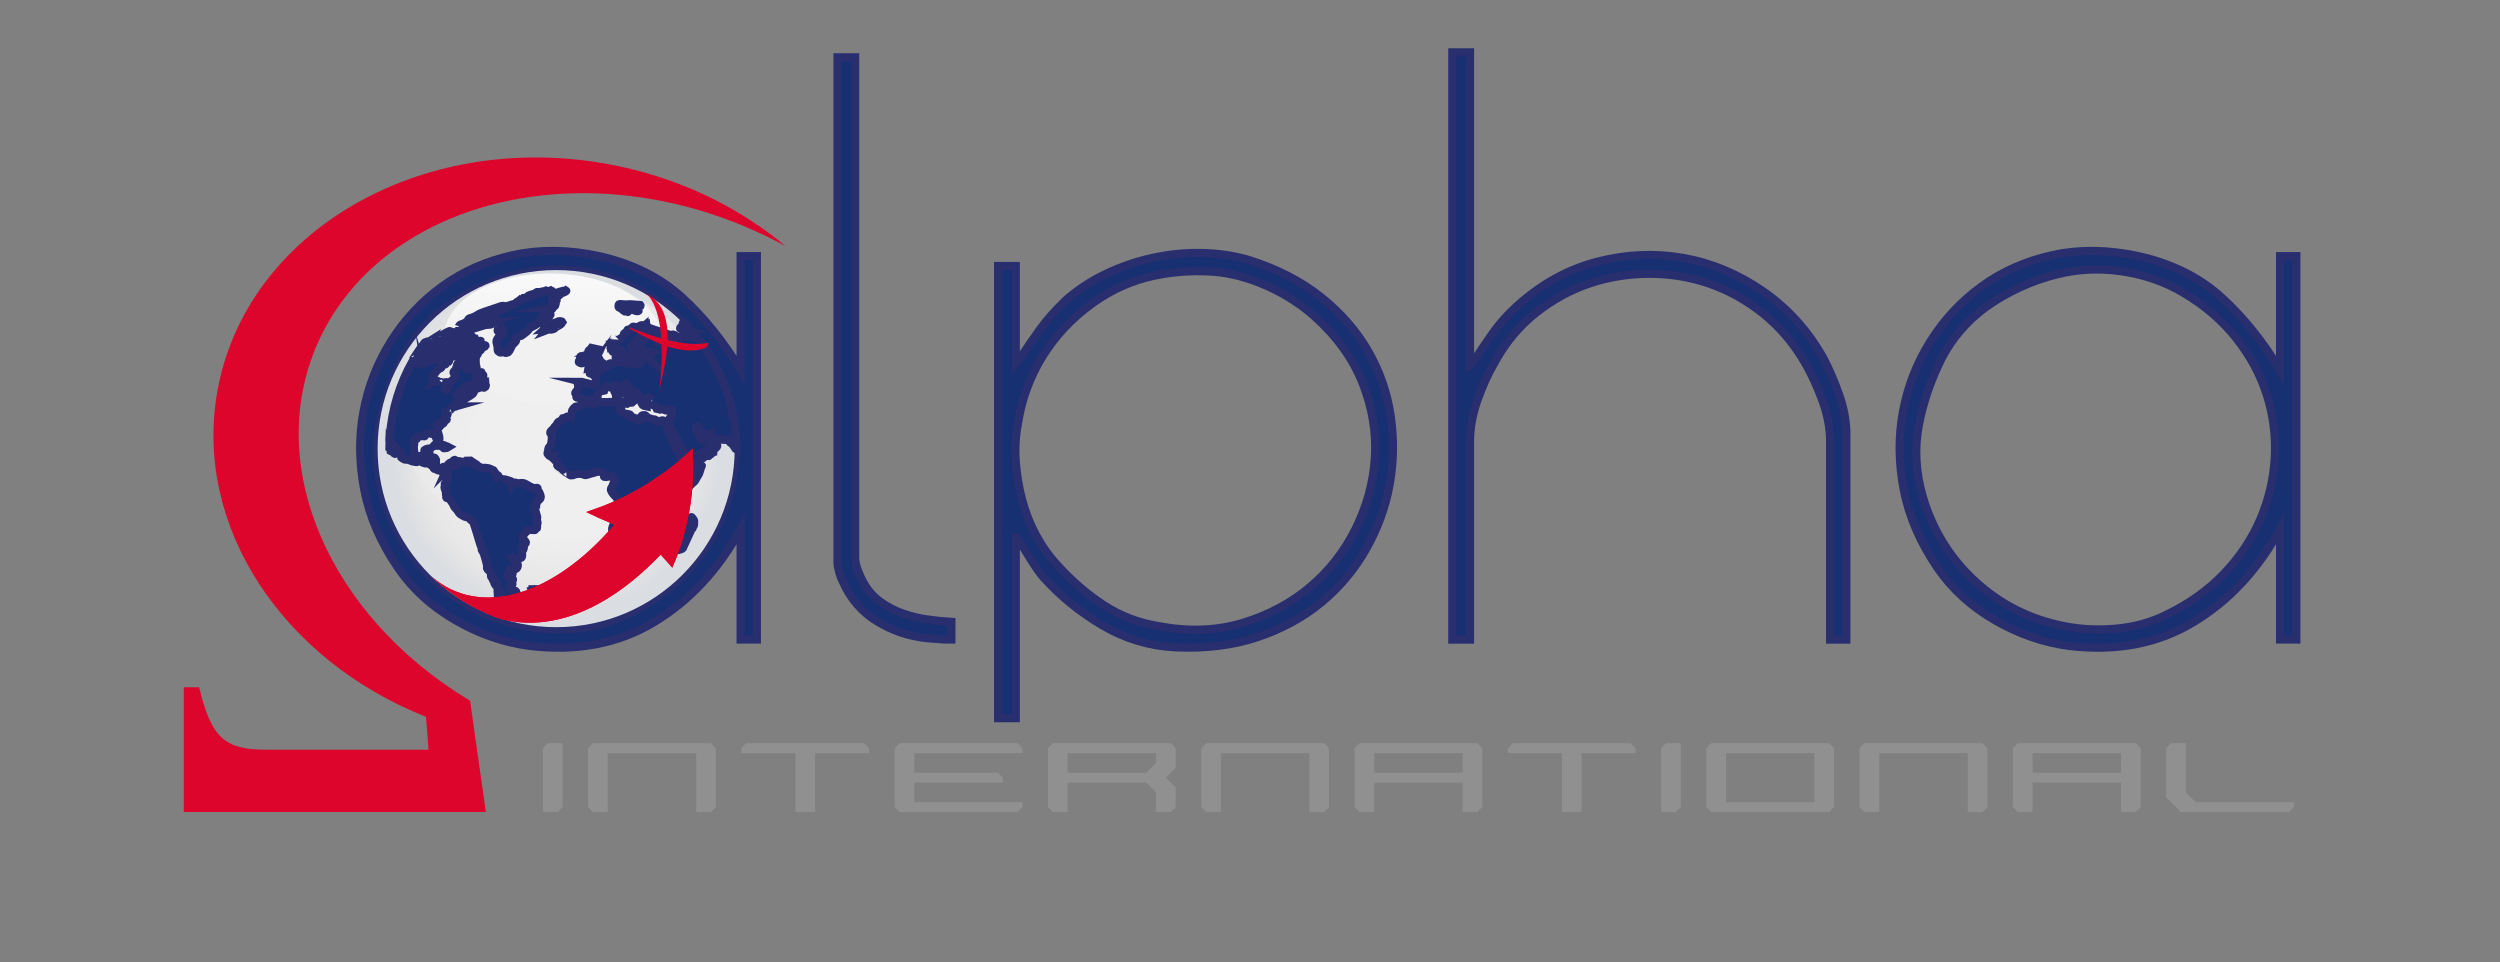 <?xml version="1.0" encoding="utf-8"?>
<!-- Generator: Adobe Illustrator 16.0.0, SVG Export Plug-In . SVG Version: 6.00 Build 0)  -->
<!DOCTYPE svg PUBLIC "-//W3C//DTD SVG 1.1//EN" "http://www.w3.org/Graphics/SVG/1.1/DTD/svg11.dtd">
<svg version="1.1" id="Layer_1" xmlns="http://www.w3.org/2000/svg" xmlns:xlink="http://www.w3.org/1999/xlink" x="0px" y="0px"
	 width="307.25px" height="118.27px" viewBox="88.25 35.27 307.25 118.27" enable-background="new 88.25 35.27 307.25 118.27"
	 xml:space="preserve">
<rect x="88.25" y="35.27" width="307.25" height="118.27" fill="#808080" stroke="none"/>
<path fill="#DD052B" d="M180.551,62.39c-5.158-3.373-11.219-5.831-17.88-7.01c-22.899-4.045-44.263,8.499-47.715,28.02
	c-2.941,16.663,8.109,33.018,25.651,39.971l0.31,4.039h-19.884c-5.285,0-6.792-1.505-8.312-7.676h-1.885v15.33h37.128l-1.392-9.763
	h0.009l-0.555-3.91l-0.011-0.008c-0.597-0.357-1.184-0.727-1.757-1.101c-5.631-3.697-10.229-8.304-13.515-13.378
	c-5.734-8.842-7.517-19.081-3.926-28.309c2.077-5.332,5.701-9.696,10.358-12.945c10.487-7.313,26.209-8.948,41.302-3.08
	c1.283,0.503,2.528,1.048,3.748,1.63c0.371,0.182,0.745,0.359,1.107,0.547c0.492,0.248,0.983,0.51,1.462,0.767
	C183.457,64.402,182.04,63.363,180.551,62.39"/>
<g>
	<path fill="#163072" stroke="#292E6E" stroke-miterlimit="10" d="M153.358,114.657c-3.131-0.406-6.16-1.447-9.085-3.132
		c-2.928-1.681-5.291-3.826-7.087-6.434c-2.145-3.131-3.536-6.348-4.173-9.65c-0.638-3.306-0.667-6.508-0.087-9.608
		c0.578-3.101,1.709-5.985,3.391-8.652c1.681-2.666,3.783-4.913,6.304-6.738c2.522-1.826,5.419-3.101,8.696-3.826
		c3.274-0.724,6.795-0.681,10.564,0.13c4.116,0.928,7.521,2.625,10.216,5.088c2.696,2.463,5.086,5.434,7.174,8.913V66.746h2v47.127
		h-2v-13.565c-2.726,4.986-6.275,8.798-10.652,11.435C164.241,114.38,159.154,115.352,153.358,114.657z M152.75,112.221
		c2.028,0.407,4.158,0.507,6.391,0.305c2.231-0.203,4.274-0.769,6.13-1.695c2.782-1.334,5.143-3.014,7.087-5.044
		c1.941-2.028,3.434-4.259,4.477-6.695c1.044-2.434,1.639-4.954,1.783-7.563c0.144-2.609-0.175-5.159-0.956-7.651
		c-0.783-2.491-2.044-4.84-3.782-7.042c-1.739-2.203-3.942-4.087-6.61-5.651c-2.086-1.218-4.391-2.044-6.912-2.479
		c-2.521-0.434-4.999-0.42-7.434,0.044c-3.131,0.639-6.059,1.825-8.782,3.565c-2.726,1.74-4.841,4-6.348,6.782
		c-1.391,2.726-2.362,5.522-2.914,8.392c-0.551,2.87-0.391,5.811,0.479,8.824c1.218,4.118,3.376,7.596,6.478,10.436
		C144.938,109.584,148.576,111.41,152.75,112.221z"/>
	<path fill="#163072" stroke="#292E6E" stroke-miterlimit="10" d="M202.136,113.7c-2.203-0.231-4.246-0.929-6.129-2.089
		c-1.884-1.159-3.291-2.81-4.218-4.954c-0.117-0.175-0.248-0.522-0.392-1.043c-0.145-0.523-0.217-0.9-0.217-1.132V42.313h2.173
		v61.56c0,0.406,0.115,0.912,0.348,1.522c0.231,0.608,0.463,1.115,0.696,1.521c0.521,0.929,1.202,1.694,2.043,2.305
		c0.84,0.609,1.753,1.086,2.739,1.436c0.984,0.348,1.984,0.593,3,0.738c1.013,0.145,2.014,0.246,2.999,0.305v2.173h-0.608
		c-0.232,0-0.666-0.029-1.304-0.088C202.629,113.73,202.252,113.7,202.136,113.7z"/>
	<path fill="#163072" stroke="#292E6E" stroke-miterlimit="10" d="M213.091,67.964v11.999l0.261-0.261
		c0.984-1.507,1.897-2.84,2.738-4c0.841-1.159,1.899-2.347,3.175-3.564c1.447-1.275,3.087-2.348,4.913-3.217
		c1.825-0.87,3.725-1.523,5.694-1.956c1.971-0.435,3.956-0.638,5.958-0.608c1.999,0.028,3.925,0.303,5.781,0.825
		c3.535,1.102,6.534,2.638,8.999,4.608c2.463,1.971,4.405,4.204,5.826,6.694c1.419,2.494,2.332,5.145,2.739,7.956
		c0.404,2.812,0.36,5.595-0.131,8.348c-0.493,2.754-1.448,5.391-2.87,7.912c-1.421,2.521-3.246,4.71-5.478,6.562
		c-2.232,1.857-4.855,3.292-7.869,4.306c-3.015,1.013-6.405,1.435-10.174,1.26c-3.188-0.172-6.16-1.072-8.912-2.695
		c-2.755-1.62-5.174-3.594-7.261-5.913c-0.174-0.173-0.45-0.534-0.826-1.086c-0.378-0.55-0.739-1.114-1.087-1.695
		c-0.348-0.579-0.668-1.088-0.956-1.522c-0.291-0.436-0.465-0.651-0.521-0.651v22.269h-2.175V67.964H213.091z M230.656,112.221
		c3.708,0.695,7.143,0.564,10.304-0.391c3.158-0.957,5.912-2.419,8.26-4.392c2.348-1.97,4.217-4.347,5.607-7.131
		c1.392-2.78,2.188-5.694,2.393-8.737c0.201-3.043-0.291-6.086-1.479-9.13c-1.189-3.043-3.175-5.811-5.957-8.304
		c-1.564-1.391-3.362-2.564-5.39-3.522c-2.03-0.956-4.087-1.578-6.174-1.869c-2.783-0.289-5.521-0.144-8.217,0.435
		c-2.695,0.581-5.204,1.71-7.522,3.391c-2.493,1.798-4.521,3.957-6.087,6.479c-1.564,2.521-2.579,5.29-3.042,8.304
		c-0.292,1.507-0.377,3.058-0.261,4.651c0.115,1.596,0.376,3.161,0.782,4.696c0.405,1.537,0.984,2.999,1.739,4.391
		c0.753,1.391,1.652,2.638,2.694,3.738c1.681,1.856,3.536,3.449,5.565,4.783C225.901,110.948,228.163,111.817,230.656,112.221z"/>
	<path fill="#163072" stroke="#292E6E" stroke-miterlimit="10" d="M268.914,41.705v38.432l0.259-0.174
		c0.869-1.333,1.709-2.578,2.522-3.739c0.812-1.161,1.826-2.291,3.042-3.393c2.957-2.666,6.22-4.462,9.784-5.391
		c3.565-0.926,7.086-1.085,10.564-0.477c3.479,0.608,6.752,1.97,9.824,4.086c3.074,2.117,5.566,4.884,7.479,8.304
		c0.695,1.334,1.333,2.825,1.912,4.478c0.578,1.653,0.868,3.232,0.868,4.739v25.303h-1.998V89.527c0-1.621-0.318-3.305-0.957-5.043
		c-0.638-1.738-1.361-3.305-2.173-4.694c-1.392-2.376-3.103-4.376-5.13-6c-2.028-1.622-4.219-2.839-6.564-3.651
		c-2.347-0.812-4.798-1.217-7.346-1.217c-2.553,0-5.002,0.39-7.348,1.174c-2.348,0.783-4.553,1.986-6.609,3.608
		c-2.059,1.624-3.754,3.651-5.086,6.087c-0.813,1.391-1.523,2.956-2.131,4.694c-0.608,1.738-0.912,3.422-0.912,5.043v24.347h-2.175
		V41.705H268.914z"/>
	<path fill="#163072" stroke="#292E6E" stroke-miterlimit="10" d="M342.561,114.657c-3.13-0.406-6.16-1.447-9.088-3.132
		c-2.927-1.681-5.291-3.826-7.086-6.434c-2.144-3.131-3.535-6.348-4.173-9.65c-0.639-3.306-0.668-6.508-0.087-9.608
		c0.578-3.101,1.709-5.985,3.391-8.652c1.681-2.666,3.781-4.913,6.306-6.738c2.521-1.826,5.418-3.101,8.692-3.826
		c3.275-0.724,6.796-0.681,10.565,0.13c4.116,0.928,7.521,2.625,10.216,5.088c2.696,2.463,5.087,5.434,7.174,8.913V66.746h2v47.127
		h-2v-13.565c-2.725,4.986-6.273,8.798-10.652,11.435C353.442,114.38,348.355,115.352,342.561,114.657z M341.951,112.221
		c2.029,0.407,4.158,0.507,6.39,0.305c2.231-0.203,4.276-0.769,6.131-1.695c2.783-1.334,5.146-3.014,7.088-5.044
		c1.939-2.028,3.435-4.259,4.478-6.695c1.041-2.434,1.638-4.954,1.781-7.563s-0.175-5.159-0.956-7.651
		c-0.782-2.491-2.043-4.84-3.781-7.042c-1.74-2.203-3.942-4.087-6.61-5.651c-2.084-1.218-4.389-2.044-6.911-2.479
		c-2.521-0.434-4.999-0.42-7.434,0.044c-3.129,0.639-6.058,1.825-8.781,3.565c-2.726,1.74-4.841,4-6.349,6.782
		c-1.391,2.726-2.363,5.522-2.913,8.392c-0.553,2.87-0.391,5.811,0.479,8.824c1.216,4.118,3.375,7.596,6.478,10.436
		C334.14,109.584,337.777,111.41,341.951,112.221z"/>
</g>
<g>
	<path fill="#909090" d="M154.974,135.066v-7.85l0.604-0.604h1.812v7.85l-0.604,0.604H154.974L154.974,135.066z"/>
	<path fill="#909090" d="M161.133,135.066l-0.604-0.604v-7.245l0.604-0.604h14.491l0.604,0.604v7.245l-0.604,0.604h-1.811v-7.246
		h-10.869v7.246H161.133z"/>
	<path fill="#909090" d="M186.01,135.066v-7.246h-6.642v-0.604l0.604-0.604h14.492l0.604,0.604v0.604h-6.642v7.246H186.01z"/>
	<path fill="#909090" d="M198.812,135.066l-0.604-0.604v-7.245l0.604-0.604h14.491l0.604,0.604v0.604h-13.284v2.415h10.265
		l0.604,0.604v0.604h-10.869v2.414h13.284v0.605l-0.604,0.602L198.812,135.066L198.812,135.066z"/>
	<path fill="#909090" d="M217.65,135.066l-0.604-0.604v-7.245l0.604-0.604h14.491l0.604,0.604v2.416l-1.208,1.208l1.208,1.207v2.417
		l-0.604,0.603h-1.812v-2.416l-1.208-1.206h-9.66v3.622L217.65,135.066L217.65,135.066z M229.123,130.236l1.207-1.207v-1.209
		h-10.868v2.416H229.123z"/>
	<path fill="#909090" d="M236.489,135.066l-0.604-0.604v-7.245l0.604-0.604h14.491l0.604,0.604v7.245l-0.604,0.604h-1.812v-7.246
		h-10.867v7.246H236.489z"/>
	<path fill="#909090" d="M255.328,135.066l-0.604-0.604v-7.245l0.604-0.604h14.493l0.604,0.604v7.245l-0.604,0.604h-1.812v-3.621
		h-10.869v3.621H255.328z M268.01,130.236v-2.416h-10.868v2.416H268.01z"/>
	<path fill="#909090" d="M280.207,135.066v-7.246h-6.643v-0.604l0.604-0.604h14.493l0.604,0.604v0.604h-6.642v7.246H280.207z"/>
	<path fill="#909090" d="M292.404,135.066v-7.85l0.604-0.604h1.811v7.85l-0.603,0.604H292.404L292.404,135.066z"/>
	<path fill="#909090" d="M298.562,135.066l-0.604-0.604v-7.245l0.604-0.604h14.491l0.604,0.604v7.245l-0.604,0.604H298.562z
		 M311.243,133.859v-6.039h-10.869v6.039H311.243z"/>
	<path fill="#909090" d="M317.401,135.066l-0.604-0.604v-7.245l0.604-0.604h14.492l0.604,0.604v7.245l-0.604,0.604h-1.812v-7.246
		h-10.867v7.246H317.401z"/>
	<path fill="#909090" d="M336.24,135.066l-0.603-0.604v-7.245l0.603-0.604h14.492l0.604,0.604v7.245l-0.604,0.604h-1.812v-3.621
		h-10.868v3.621H336.24z M348.921,130.236v-2.416h-10.868v2.416H348.921z"/>
	<path fill="#909090" d="M356.287,135.066l-1.811-1.812v-6.037l0.602-0.604h1.812v6.037l1.209,1.209h12.076v0.604l-0.604,0.604
		H356.287z"/>
</g>
<g>
	<g>
		<g>
			<g>
				<defs>
					<path id="SVGID_1_" d="M134.658,90.408c0,12.117,9.825,21.942,21.943,21.942c12.118,0,21.943-9.823,21.943-21.942
						s-9.825-21.944-21.943-21.944C144.483,68.463,134.658,78.289,134.658,90.408"/>
				</defs>
				<clipPath id="SVGID_2_">
					<use xlink:href="#SVGID_1_"  overflow="visible"/>
				</clipPath>
				
					<radialGradient id="SVGID_3_" cx="-330.99" cy="-312.857" r="0.366" gradientTransform="matrix(60.048 0 0 60.048 20031.879 18876.803)" gradientUnits="userSpaceOnUse">
					<stop  offset="0" style="stop-color:#F0EFF0"/>
					<stop  offset="0.491" style="stop-color:#EFEFEF"/>
					<stop  offset="0.77" style="stop-color:#E8E7E7"/>
					<stop  offset="0.922" style="stop-color:#DADDE1"/>
					<stop  offset="1" style="stop-color:#DADDE1"/>
				</radialGradient>
				<rect x="134.658" y="68.463" clip-path="url(#SVGID_2_)" fill="url(#SVGID_3_)" width="43.886" height="43.887"/>
			</g>
		</g>
	</g>
</g>
<g>
	<g>
		<g>
			<g>
				<defs>
					<path id="SVGID_4_" d="M136.723,84.862c-0.256,8.866,8.272,16.307,19.051,16.619c10.779,0.313,19.727-6.62,19.983-15.486
						c0.258-8.865-8.271-16.307-19.051-16.619c-0.234-0.007-0.469-0.01-0.701-0.01C145.542,69.366,136.975,76.188,136.723,84.862"/>
				</defs>
				<clipPath id="SVGID_5_">
					<use xlink:href="#SVGID_4_"  overflow="visible"/>
				</clipPath>
				
					<radialGradient id="SVGID_6_" cx="-321.584" cy="-323.125" r="0.366" gradientTransform="matrix(-3.979 79.588 -79.588 -3.979 -26836.514 24401.432)" gradientUnits="userSpaceOnUse">
					<stop  offset="0" style="stop-color:#F0EFF0"/>
					<stop  offset="0.491" style="stop-color:#EFEFEF"/>
					<stop  offset="0.77" style="stop-color:#E8E7E7"/>
					<stop  offset="0.922" style="stop-color:#DADDE1"/>
					<stop  offset="1" style="stop-color:#DADDE1"/>
				</radialGradient>
				<polygon clip-path="url(#SVGID_5_)" fill="url(#SVGID_6_)" points="177.632,69.446 175.917,103.766 134.848,101.713 
					136.565,67.393 				"/>
			</g>
		</g>
	</g>
</g>
<g>
	<g>
		<g>
			<g>
				<defs>
					<path id="SVGID_7_" d="M142.815,76.551c-0.131,4.445,5.776,8.226,13.193,8.44c7.413,0.216,13.53-3.215,13.658-7.661
						c0.129-4.446-5.777-8.226-13.191-8.441c-0.222-0.006-0.441-0.01-0.662-0.01C148.7,68.88,142.939,72.236,142.815,76.551"/>
				</defs>
				<clipPath id="SVGID_8_">
					<use xlink:href="#SVGID_7_"  overflow="visible"/>
				</clipPath>
				
					<linearGradient id="SVGID_9_" gradientUnits="userSpaceOnUse" x1="-348.579" y1="-325.435" x2="-348.214" y2="-325.435" gradientTransform="matrix(0.694 -35.926 35.926 0.694 12089.816 -12220.602)">
					<stop  offset="0" style="stop-color:#F1F1F1"/>
					<stop  offset="1" style="stop-color:#FFFFFF"/>
				</linearGradient>
				<polygon clip-path="url(#SVGID_8_)" fill="url(#SVGID_9_)" points="142.37,85.2 142.695,68.355 170.11,68.885 169.785,85.729 
									"/>
			</g>
		</g>
	</g>
</g>
<linearGradient id="SVGID_10_" gradientUnits="userSpaceOnUse" x1="153.865" y1="-311.313" x2="153.865" y2="-311.313" gradientTransform="matrix(1 0 0 -1 0 -199.46)">
	<stop  offset="0" style="stop-color:#000000"/>
	<stop  offset="0.091" style="stop-color:#060606"/>
	<stop  offset="0.217" style="stop-color:#181818"/>
	<stop  offset="0.363" style="stop-color:#353535"/>
	<stop  offset="0.525" style="stop-color:#5E5E5E"/>
	<stop  offset="0.699" style="stop-color:#939393"/>
	<stop  offset="0.881" style="stop-color:#D2D2D2"/>
	<stop  offset="1" style="stop-color:#FFFFFF"/>
</linearGradient>
<path fill="url(#SVGID_10_)" d="M153.865,111.853"/>
<g>
	<path fill="#163072" stroke="#292E6E" stroke-miterlimit="10" d="M156.74,74.817c-0.169,0.119-0.167,0.067-0.32,0.119
		c-0.155,0.05-0.225,0.073-0.313,0.154c-0.088,0.079-0.212,0.133-0.323,0.17c-0.113,0.037-0.059-0.07-0.17-0.11
		c-0.111-0.04-0.562,0.317-0.494,0.373c0.069,0.054,0.235-0.093,0.43-0.159c0.196-0.065-0.014,0.081-0.055,0.096
		c-0.043,0.013-0.298,0.242-0.298,0.242c0.117-0.014,0.234-0.028,0.351-0.044c-0.052,0.065-0.107,0.131-0.157,0.195
		c0,0,0.279-0.108,0.346-0.078c0.069,0.028,0.279,0.021,0.408-0.024c0.129-0.042,0.273-0.09,0.276-0.141
		c0.003-0.053,0.313-0.243,0.551-0.346c0.239-0.104,0.412-0.398,0.412-0.398C157.306,74.699,156.91,74.7,156.74,74.817z"/>
	<path fill="#163072" stroke="#292E6E" stroke-miterlimit="10" d="M142.153,78.112c0.065,0.02,0.13,0.039,0.196,0.06
		c0,0-0.063,0.214,0.116,0.16c0.178-0.052,0.162-0.163,0.162-0.163s0.22-0.104,0.292-0.146c0.073-0.041-0.01-0.312-0.01-0.312
		c0.044-0.015,0.09-0.027,0.135-0.043c0,0,0.157-0.247,0.116-0.335c-0.044-0.086-0.22,0.149-0.295,0.171
		c-0.076,0.024-0.227,0.07-0.227,0.07c-0.042,0.044-0.082,0.089-0.123,0.134c-0.009,0.076-0.02,0.151-0.03,0.227
		c0,0,0,0-0.146-0.035C142.194,77.863,142.153,78.112,142.153,78.112z"/>
	<path fill="#163072" stroke="#292E6E" stroke-miterlimit="10" d="M143.516,77.642c0,0,0.123-0.039,0.195-0.081
		c0.075-0.042,0.266-0.324,0.31-0.358c0.043-0.034-0.482-0.008-0.481-0.008c-0.07,0.083-0.262,0.324-0.319,0.379
		c-0.057,0.059-0.054,0.312-0.115,0.332c-0.059,0.018-0.198,0.275-0.282,0.34c-0.085,0.064-0.197,0.251-0.197,0.251
		c0.028,0.056,0.057,0.11,0.084,0.166c0.064-0.019,0.13-0.038,0.193-0.058c0.052-0.072,0.105-0.146,0.158-0.22
		c0.08-0.023,0.16-0.048,0.239-0.073c-0.008-0.062-0.017-0.123-0.024-0.186c0.011-0.075,0.023-0.15,0.034-0.226
		C143.379,77.816,143.447,77.729,143.516,77.642z"/>
	<path fill="#163072" stroke="#292E6E" stroke-miterlimit="10" d="M146.83,78.144c0.082-0.027,0.293,0.068,0.337,0.164
		c0.044,0.097,0.062,0.127,0.183-0.026c0.123-0.153,0.031-0.214,0.312-0.329c0.281-0.117,0.391-0.25,0.077-0.29
		c-0.311-0.043-0.264-0.078-0.489-0.116c-0.223-0.036-0.412,0.124-0.436,0.02c-0.027-0.106,0.368-0.224,0.369-0.225
		c0,0,0.285-0.233,0.069-0.179c-0.218,0.056-0.621,0.061-0.426-0.007c0.199-0.068-0.143-0.106-0.143-0.107
		c-0.021-0.052-0.043-0.104-0.062-0.155c0,0-0.304,0.005-0.242-0.058c0.062-0.06-0.254-0.032-0.189-0.073
		c0.062-0.042,0.118-0.18,0.07-0.164c-0.048,0.017-0.357-0.06-0.564,0.031c-0.207,0.091-0.07,0.305,0.009,0.278
		c0.081-0.027,0.203,0.032,0.203,0.032s-0.176,0.078-0.223,0.094c-0.049,0.018-0.38,0.168-0.379,0.168
		c0.039-0.053,0.078-0.106,0.116-0.157c0.039-0.058,0.076-0.12,0.115-0.178c-0.005-0.046-0.009-0.091-0.014-0.138
		c-0.099,0.041-0.201,0.081-0.299,0.122c-0.086,0.035-0.169,0.071-0.253,0.104c-0.055,0.046-0.111,0.092-0.165,0.134
		c0.04-0.084,0.079-0.171,0.12-0.259c-0.063,0.074-0.126,0.149-0.188,0.223c-0.06,0.062,0,0.616-0.062,0.634
		c-0.063,0.021-0.198-0.191-0.198-0.191s0.113-0.153,0.137-0.224c0.025-0.066-0.181-0.178-0.181-0.178
		c-0.116,0.125-0.23,0.249-0.345,0.371c-0.067,0.067-0.133,0.136-0.199,0.203c0.003,0.076,0.006,0.154,0.011,0.231
		c0.094-0.024,0.187-0.046,0.278-0.068c-0.093,0.062-0.186,0.124-0.279,0.186c0.011,0.042,0.022,0.085,0.031,0.125
		c0.076-0.023,0.152-0.048,0.229-0.073c0,0,0.345-0.033,0.608-0.12c0.265-0.086,0.516-0.17,0.516-0.17
		c0.043-0.06,0.085-0.118,0.128-0.179c0,0,0.347,0.02,0.393,0.157c0.047,0.139,0.277,0.138,0.291,0.266
		c0.011,0.128-0.075,0.252-0.216,0.318c-0.14,0.064-0.222,0.371-0.222,0.371s-0.003,0.111-0.115,0.148
		c-0.109,0.038-0.319,0.016-0.392,0.075c-0.073,0.062-0.221,0.165-0.221,0.165c0,0.001-0.257,0.376-0.089,0.321
		c0.168-0.057,0.117-0.094,0.224-0.127c0.106-0.034,0.542-0.306,0.605-0.018c0.064,0.284,0.285,0.229,0.381,0.216
		c0.097-0.013,0.381,0.051,0.376-0.001c-0.006-0.052,0.236-0.096,0.005-0.253c-0.23-0.157-0.113-0.288,0.016-0.168
		c0.127,0.119,0.284,0.175,0.363-0.031c0.08-0.209,0.292-0.264,0.074-0.427c-0.217-0.165-0.225-0.255-0.225-0.255
		S146.75,78.171,146.83,78.144z"/>
	<path fill="#163072" stroke="#292E6E" stroke-miterlimit="10" d="M144.169,76.647c-0.092,0.049,0,0.306,0.046,0.291
		c0.047-0.016,0.188-0.06,0.329-0.108c0.143-0.046,0.286-0.094,0.443-0.146c0.158-0.053,0.289-0.076,0.4-0.115
		c0.113-0.035,0.203-0.127,0.443-0.25c0.238-0.122,0.241-0.328,0.241-0.328c-0.001,0.001-0.411,0.119-0.46,0.135
		c-0.047,0.017-0.462,0.218-0.938,0.375c-0.472,0.158,0.125-0.226,0.126-0.227c0,0.001,0.524-0.217,0.573-0.232
		c0.048-0.016,0.368-0.167,0.37-0.167c0.195-0.061,0.393-0.121,0.592-0.182c-0.001,0,0.213-0.073,0.159-0.118
		c-0.053-0.041-0.116-0.168,0.051-0.227c0.166-0.056,0.33-0.155,0.33-0.155c0.022-0.042,0.042-0.084,0.061-0.125
		c0,0,0.517-0.242,0.567-0.281c0.051-0.038-0.202,0.07-0.287,0.099c-0.084,0.029,0.047-0.292,0.149-0.37
		c0.098-0.078,0.666-0.228,0.822-0.283c0.155-0.053,0.275-0.093,0.396-0.156c0.12-0.062,0.247-0.34,0.387-0.389
		c0.139-0.047,0.398-0.221,0.54-0.29c0.14-0.067,0.509-0.276,0.509-0.276c0.112-0.059,0.223-0.118,0.335-0.174
		c0,0-0.187-0.134-0.437-0.074c-0.249,0.061-0.302,0.1-0.496,0.165c-0.194,0.063-0.247,0.08-0.492,0.164
		c-0.246,0.083-0.369,0.124-0.647,0.217c-0.276,0.095-0.226,0.078-0.657,0.225c-0.429,0.146-0.394,0.156-0.829,0.413
		c-0.432,0.258-0.618,0.257-0.801,0.318c-0.184,0.063-0.256,0.241-0.256,0.241c0.006,0.064,0.011,0.128,0.017,0.191
		c0.015,0.044,0.029,0.09,0.044,0.136c0,0-0.132,0.044-0.186-0.001c-0.054-0.046-0.204-0.018-0.204-0.018s-0.128,0.087-0.192,0.109
		c-0.065,0.022-0.296,0.098-0.392,0.132c-0.097,0.032-0.22,0.311-0.22,0.309c0.014,0.075,0.028,0.148,0.041,0.222
		c0,0,0.16,0.116,0.223,0.094c0.064-0.021,0.224-0.075,0.321-0.129c0.095-0.054,0.304-0.146,0.354-0.162
		c0.048-0.016,0.203,0.037,0.203,0.037s-0.007,0.108-0.055,0.125c-0.049,0.017-0.136-0.016-0.136-0.016s-0.163,0.053-0.228,0.075
		c-0.065,0.022-0.15,0.178-0.247,0.21s-0.193,0.064-0.256,0.086c-0.064,0.02-0.122,0.123-0.232,0.159
		c-0.111,0.037-0.341,0.03-0.458,0.005c-0.118-0.025-0.198,0.272-0.198,0.272c0.104-0.033,0.209-0.069,0.313-0.103
		C144.25,76.354,144.261,76.597,144.169,76.647z"/>
	<path fill="#163072" stroke="#292E6E" stroke-miterlimit="10" d="M143.088,77.155c0.093-0.028,0.207-0.004,0.229-0.092
		c0.02-0.088,0.04-0.195,0.04-0.195c0.014-0.06,0.027-0.119,0.042-0.177c-0.085,0.006-0.17,0.011-0.254,0.018
		c0,0.048,0,0.095,0.001,0.142c0,0.001-0.049,0.241-0.075,0.167c-0.026-0.072-0.053-0.291-0.093-0.236
		c-0.041,0.054-0.174,0.259-0.174,0.259c0.022,0.062,0.047,0.121,0.071,0.181C142.875,77.219,142.997,77.184,143.088,77.155z"/>
	<path fill="#163072" stroke="#292E6E" stroke-miterlimit="10" d="M143.496,77.087c0,0,0.182-0.077,0.246-0.077
		c0.063-0.001,0.199-0.086,0.199-0.086c0,0.001,0.023-0.23-0.054-0.205c-0.078,0.025-0.245,0.119-0.245,0.119
		C143.593,76.922,143.543,77.004,143.496,77.087z"/>
	<path fill="#163072" stroke="#292E6E" stroke-miterlimit="10" d="M143.251,76.277c0.071-0.03,0.144-0.061,0.215-0.089
		c0.021,0.027,0.039,0.057,0.061,0.085c0.052-0.009,0.105-0.019,0.158-0.03c-0.003-0.075-0.007-0.151-0.01-0.229
		c-0.057-0.017-0.112-0.033-0.169-0.05c-0.056,0.018-0.113,0.037-0.173,0.056c-0.095,0.052-0.192,0.103-0.287,0.155
		c0.059,0.003,0.117,0.006,0.177,0.007C143.232,76.214,143.241,76.245,143.251,76.277z"/>
	<path fill="#163072" stroke="#292E6E" stroke-miterlimit="10" d="M157.488,71.002c-0.351,0.077-0.63,0.183-0.716,0.217
		c-0.083,0.032-0.43,0.13-0.469,0.141c-0.036,0.009,0.19-0.127,0.016-0.179c-0.016-0.005-0.03-0.009-0.045-0.016
		c0.001,0,0.002-0.002,0.003-0.005c0,0-0.077-0.103-0.097-0.112c-0.019-0.007-0.13-0.016-0.13-0.016
		c-0.041-0.026-0.082-0.053-0.125-0.079c0,0-0.177,0.071-0.209,0.071c-0.03,0.001-0.14,0.001-0.178-0.003
		c-0.039-0.004-0.194-0.022-0.194-0.022c-0.055,0.035-0.109,0.07-0.165,0.106c-0.01-0.021-0.021-0.041-0.03-0.062
		c-0.041,0.013-0.083,0.025-0.125,0.039c-0.063,0.007-0.127,0.015-0.191,0.021c-0.04,0.021-0.078,0.039-0.117,0.059
		c0-0.004,0-0.009,0-0.013c-0.038,0.007-0.072,0.014-0.109,0.021c-0.052,0.022-0.103,0.046-0.156,0.07
		c-0.06,0.023-0.121,0.042-0.18,0.063c-0.015-0.013-0.029-0.025-0.042-0.04c-0.055,0.005-0.111,0.011-0.167,0.016
		c-0.06,0.038-0.116,0.076-0.173,0.114c-0.035,0.022-0.071,0.045-0.105,0.067c-0.024-0.012-0.045-0.022-0.069-0.033
		c-0.071,0.021-0.146,0.041-0.22,0.062c-0.023,0.034-0.048,0.068-0.071,0.103c-0.017-0.011-0.032-0.021-0.048-0.031
		c-0.059,0.015-0.118,0.029-0.178,0.044c-0.034,0.034-0.065,0.069-0.098,0.103c-0.046,0.039-0.095,0.083-0.142,0.123
		c-0.03-0.002-0.061-0.005-0.09-0.009c-0.066,0.024-0.133,0.049-0.197,0.074c-0.025,0-0.047-0.001-0.071-0.001
		c-0.05,0.06-0.101,0.121-0.152,0.179c-0.026,0.006-0.051,0.012-0.076,0.016c-0.037,0.027-0.072,0.053-0.106,0.079
		c-0.041,0.01-0.084,0.021-0.128,0.031c-0.011-0.012-0.022-0.024-0.033-0.035c-0.047,0.039-0.094,0.081-0.144,0.119
		c-0.067,0.034-0.133,0.071-0.2,0.107c-0.045,0.068-0.089,0.134-0.132,0.202c-0.067,0.03-0.135,0.061-0.202,0.092
		c0,0,0.161-0.125-0.208-0.009c-0.365,0.119-0.604,0.196-0.705,0.231c-0.1,0.032-0.395,0.234-0.418,0.288
		c-0.025,0.054-0.285,0.155-0.285,0.155c-0.003,0-1.041,0.591-0.828,0.564c0.212-0.027,0.307,0.105,0.024,0.201
		c-0.283,0.096-0.542,0.379-0.903,0.502c-0.363,0.126-0.575,0.42-0.251,0.309c0.323-0.112,0.714-0.217,0.714-0.217
		c-0.002,0-0.88,0.524-0.513,0.481c0.367-0.038,0.298,0.029,0.576-0.066c0.282-0.096,0.341-0.335,0.658-0.285
		c0.318,0.048,0.378,0,0.404,0.19c0.025,0.191,0.174,0.348,0.061,0.528c-0.114,0.179-0.346,0.288-0.346,0.288
		s-0.049,0.21,0.184,0.101c0.233-0.109,0.382-0.34,0.402-0.251c0.02,0.09,0.188,0.293,0.188,0.292c0,0-0.247-0.037-0.382,0.01
		c-0.138,0.048-0.306,0.176-0.151,0.204c0.155,0.027,0.42-0.025,0.458-0.038c0.037-0.013-0.048,0.208-0.147,0.254
		c-0.098,0.047-0.434,0.301-0.434,0.301c-0.001,0-0.306,0.294-0.252,0.606c0.053,0.31,0.096,0.372,0.125,0.543
		c0.03,0.172-0.024,0.522,0.097,0.58c0.122,0.061,0.132,0.169,0.326,0.151c0.191-0.017,0.318-0.074,0.354-0.088
		c0.038-0.014,0.074,0.062,0.145,0.114c0.073,0.049,0.148,0.023,0.366-0.054c0.062-0.071,0.124-0.144,0.188-0.215
		c0.078-0.128,0.206-0.414,0.206-0.414s0.127-0.185,0.089-0.273c-0.037-0.09-0.005,0.066,0.234-0.185
		c0.242-0.25,0.292-0.295,0.279-0.419c-0.016-0.124-0.076-0.181-0.023-0.201c0.051-0.018,0.127-0.187,0.336-0.26
		c0.211-0.074,0.122,0.101,0.54-0.215s0.418-0.328,0.618-0.514c0.199-0.186,0.019-0.19,0.292-0.336
		c0.277-0.146,0.252-0.114,0.542-0.275c0.287-0.163,0.396-0.291,0.518-0.332c0.124-0.039,0.56-0.355,0.954-0.574
		c0.393-0.218,0.315-0.167,0.248-0.145c-0.07,0.021-0.626,0.098-0.789,0.139c-0.164,0.039,0.124-0.213,0.123-0.212
		c0,0,0.201-0.169,0.229-0.085c0.025,0.083,0.092,0.153,0.336,0.074c0.245-0.079,0.4-0.165,0.243-0.259
		c-0.159-0.094-0.145-0.099-0.253-0.155c-0.106-0.058-0.131-0.038-0.287-0.054c-0.157-0.018-0.315-0.061-0.248-0.083
		c0.067-0.019,0.221-0.107,0.434-0.173c0.211-0.066,0.279-0.086,0.384-0.119c0.106-0.032,0.265,0,0.265-0.079
		c0-0.052-0.083-0.068-0.153-0.068c0.095-0.02,0.243-0.062,0.326-0.142c0.143-0.133,0.275-0.249,0.091-0.195
		c-0.184,0.053,0.136-0.171,0.135-0.17c0,0,0.112-0.215-0.16-0.139c-0.273,0.077-0.491-0.018-0.178-0.108
		c0.31-0.087,0.519-0.196,0.451-0.203c-0.069-0.007-0.451-0.048-0.451-0.048c0,0.001-0.024-0.078,0.427-0.326
		c0.448-0.247,0.513-0.455,0.624-0.482c0.111-0.025,0.2-0.099,0.357-0.146c0.156-0.048,0.234-0.154,0.234-0.154
		C157.847,71.028,157.84,70.926,157.488,71.002z"/>
	<path fill="#163072" stroke="#292E6E" stroke-miterlimit="10" d="M147.576,81.844c-0.276,0.106-0.275,0.105-0.276,0.106
		c0.006,0.008,0.015,0.018,0.021,0.025c0,0.002-0.21,0.183-0.285,0.351c-0.075,0.169-0.158,0.29-0.264,0.354
		c-0.106,0.067-0.194,0.455-0.194,0.455c0.001,0-0.001,0,0.376-0.116c0.38-0.117,0.547-0.266,0.547-0.266
		c0.018,0.042,0.034,0.084,0.053,0.127c0.06,0.013,0.118,0.025,0.177,0.038c0,0,0.115-0.035,0.173-0.102
		c0.061-0.066,0.062-0.163,0.062-0.163c-0.016-0.021-0.03-0.043-0.045-0.065c-0.009-0.057-0.017-0.112-0.025-0.169
		c-0.004-0.057-0.006-0.114-0.009-0.173c0,0-0.195-0.035-0.303,0.047c-0.107,0.083-0.164,0.037-0.164,0.037
		c0.033-0.053,0.064-0.106,0.095-0.159c0,0-0.18,0.005-0.247,0.04C147.371,82.137,147.811,81.753,147.576,81.844z"/>
	<path fill="#163072" stroke="#292E6E" stroke-miterlimit="10" d="M144.258,85.217c0.013-0.002,0.023-0.006,0.023-0.006
		S144.272,85.213,144.258,85.217z"/>
	<path fill="#163072" stroke="#292E6E" stroke-miterlimit="10" d="M140.309,78.394c0.042-0.05,0.083-0.1,0.126-0.149
		c0,0-0.126-0.186-0.177-0.212s-0.221,0.134-0.325,0.159c-0.024,0.006-0.057,0.014-0.095,0.021
		c-0.171,0.256-0.339,0.515-0.499,0.777c0.016-0.019,0.031-0.038,0.051-0.06C139.611,78.677,140.264,78.405,140.309,78.394z"/>
	<path fill="#163072" stroke="#292E6E" stroke-miterlimit="10" d="M140.63,77.597c-0.099,0.067-0.149,0.121-0.205,0.155
		c-0.057,0.034,0.121,0.07,0.235,0.019c0.116-0.05,0.558-0.09,0.399-0.025c-0.16,0.062-0.284,0.154-0.236,0.162
		c0.048,0.008,0.279-0.094,0.443-0.141c0.164-0.044,0.247-0.107,0.333-0.151c0.087-0.044,0.419-0.12,0.419-0.12
		c0.113-0.12,0.227-0.242,0.341-0.363c-0.108,0.019-0.217,0.037-0.323,0.055c0,0,0.007-0.166-0.069-0.144
		c-0.075,0.021-0.186,0.238-0.201,0.343c-0.016,0.106-0.347,0.077-0.347,0.077c0.062-0.036,0.124-0.073,0.186-0.113
		c-0.126-0.003-0.252-0.009-0.379-0.015c0.057-0.041,0.111-0.084,0.167-0.126c-0.019,0.013-0.169,0.124-0.217,0.102
		c-0.051-0.028,0.043-0.218,0.043-0.218s-0.17,0.109-0.293,0.122c-0.123,0.012-0.209,0.056-0.359,0.097
		c-0.061,0.017-0.1,0.039-0.138,0.069c-0.093,0.125-0.186,0.249-0.274,0.377c0.108-0.062,0.268-0.17,0.332-0.202
		C140.568,77.516,140.727,77.532,140.63,77.597z"/>
	<path fill="#163072" stroke="#292E6E" stroke-miterlimit="10" d="M142.013,78.808c0.106-0.106-0.395,0.016-0.374-0.241
		c0.02-0.254,0.298-0.668,0.298-0.668c0.059-0.018,0.078-0.101,0.078-0.101c-0.109,0.029-0.219,0.061-0.327,0.091
		c0.009,0.091,0.017,0.18,0.025,0.27c0,0-0.061-0.101-0.187-0.104c-0.125-0.006-0.317,0.225-0.284,0.427
		c0.001,0.008,0.002,0.012,0.004,0.017c-0.019-0.056-0.058-0.141-0.123-0.082c-0.071,0.064,0.019-0.161-0.027-0.069
		c-0.046,0.089-0.2,0.091-0.329,0.046c-0.13-0.044-0.131,0.035-0.326,0.063c-0.194,0.029-0.231,0.077-0.419,0.122
		c-0.19,0.045-0.231,0.074-0.293,0.223c-0.062,0.146,0.199,0.162,0.053,0.194c-0.145,0.035-0.25,0.114-0.189,0.119
		c0.061,0.008,0.704-0.028,0.704-0.029c0,0-0.187,0.045-0.403,0.094c-0.218,0.049-0.464,0.104-0.457,0.287
		c0.006,0.184,0.367,0.032,0.367,0.031c0.016,0.053,0.031,0.104,0.045,0.155c0,0,0.112-0.043,0.399-0.108
		c0.285-0.068,0.535-0.279,0.598-0.351c0.062-0.073,0.067,0.04,0.313,0.069s0.187-0.049,0.434-0.115
		c0.247-0.067-0.008-0.147,0.035-0.159C141.672,78.977,141.906,78.914,142.013,78.808z"/>
	<path fill="#163072" stroke="#292E6E" stroke-miterlimit="10" d="M143.403,90.232c0,0-0.314-0.166-0.721-0.298
		c-0.407-0.131-0.416-0.048-0.521-0.106c-0.107-0.058-0.097-0.074-0.26-0.025c-0.163,0.047-0.308,0.186-0.359,0.264
		c-0.051,0.077-0.027,0.124-0.027,0.124c0.039-0.009,0.303-0.21,0.382-0.213c0.079-0.002,0.064,0.108,0.165,0.087
		c0.103-0.023,0.25-0.026,0.316,0.026c0.065,0.054,0.19-0.053,0.19-0.053s0.105,0.113,0.075,0.159
		c-0.031,0.047,0.142,0.027,0.142,0.027s0.021,0.102-0.015,0.123S143.21,90.366,143.403,90.232z"/>
	<path fill="#163072" stroke="#292E6E" stroke-miterlimit="10" d="M136.635,90.715c-0.128-0.043-0.135-0.26-0.196-0.436
		c-0.062-0.176-0.206-0.177-0.261-0.325c-0.022-0.059-0.042-0.108-0.065-0.151c-0.004,0.155-0.007,0.312-0.008,0.469
		c0.023,0.009,0.044,0.025,0.061,0.055c0.057,0.107,0.057,0.107,0.071,0.166c0.011,0.056,0.024,0.203,0.024,0.203
		c0.116,0.062,0.232,0.122,0.346,0.185c0,0,0.184,0.296,0.211,0.123C136.842,90.829,136.762,90.757,136.635,90.715z"/>
	<path fill="#163072" stroke="#292E6E" stroke-miterlimit="10" d="M141.46,92.524c-0.031-0.032-0.094-0.146-0.047-0.146
		c0.047-0.002,0.049-0.002,0.114,0.055c0.065,0.054,0.091,0.077,0.164,0.111c0.074,0.033,0.153,0.051,0.136-0.021
		c-0.02-0.073-0.038-0.116,0-0.242c0.036-0.122-0.017-0.255-0.004-0.315s0.016-0.161,0.016-0.161
		c-0.011-0.054-0.045-0.114-0.08-0.168c-0.04-0.061-0.081-0.105-0.081-0.105s-0.08-0.07-0.33-0.008
		c-0.252,0.063-0.282,0.146-0.373,0.118c-0.014-0.005-0.025-0.005-0.037-0.005c-0.072,0.005-0.145,0.064-0.132,0.02
		c0.003-0.009,0.01-0.021,0.022-0.041c0.076-0.132,0.059-0.033,0.1-0.195c0.042-0.161-0.003-0.113,0.056-0.278
		c0.03-0.079,0.046-0.11,0.053-0.138c0.007-0.028,0.002-0.057-0.015-0.134c-0.031-0.155-0.014-0.197,0.027-0.281
		c0.038-0.083,0.143-0.257-0.091-0.207c-0.232,0.05-0.587,0.116-0.553,0.289c0.036,0.172,0.028,0.269-0.049,0.352
		c-0.077,0.084-0.104,0.138-0.078,0.168c0.026,0.033,0.016,0.122-0.095,0.05c-0.109-0.07-0.177,0.107-0.36,0.146
		c-0.184,0.043-0.1-0.121-0.229-0.092c-0.13,0.03-0.098,0.042-0.179-0.075c-0.083-0.116-0.214-0.145-0.256-0.345
		c-0.041-0.201-0.031-0.527-0.052-0.714s0.054-0.202,0.048-0.275c-0.003-0.021-0.003-0.043-0.003-0.066
		c0.001-0.069,0.006-0.152-0.002-0.229c-0.013-0.102-0.03-0.184,0.15-0.288c0.18-0.102,0.129-0.026,0.204-0.164
		c0.076-0.139-0.125-0.128,0.17-0.188c0.292-0.061,0.255-0.053,0.364-0.074c0.109-0.022,0.149-0.098,0.227-0.047
		c0.077,0.052,0.137,0.113,0.221,0.02c0.083-0.093,0.043-0.188,0.043-0.188s-0.118-0.118,0.22-0.113
		c0.341,0.003,0.299-0.206,0.397-0.085c0.101,0.124,0.152,0.188,0.219,0.106s0.042-0.207,0.138-0.104s0.248,0.107,0.236,0.187
		c-0.013,0.078-0.002,0.085,0.033,0.211c0.036,0.124,0.065,0.26,0.165,0.38c0.102,0.122,0.186,0.301,0.264,0.084
		c0.078-0.215,0.092-0.104,0.032-0.394c-0.062-0.29-0.144-0.509-0.149-0.535c-0.005-0.027-0.18-0.274,0.078-0.552
		c0.257-0.276,0.271-0.349,0.416-0.45c0.144-0.099,0.146-0.043,0.218-0.165c0.072-0.124,0.051-0.178,0.107-0.19
		s0.027-0.064,0.073-0.074c0.046-0.011,0.112-0.077,0.112-0.077c-0.007-0.04-0.016-0.08-0.023-0.122
		c-0.041,0.01-0.081,0.021-0.122,0.029c0.048-0.037,0.096-0.074,0.145-0.112c-0.014-0.035-0.026-0.071-0.041-0.108
		c0,0-0.151,0.025-0.117,0.008c0.037-0.018,0.154-0.076,0.141-0.143c-0.012-0.065-0.047-0.246-0.047-0.246s-0.026-0.404,0.042-0.089
		c0.069,0.311,0.034,0.437,0.141,0.223c0.107-0.214,0.061-0.303,0.061-0.303c0.034,0.006,0.068,0.01,0.102,0.015
		c-0.001,0,0.187-0.277,0.177-0.396c-0.014-0.117-0.037-0.091,0.158-0.171c0.197-0.082,0.281-0.187,0.359-0.207
		c0.059-0.015,0.151-0.039,0.193-0.051c-0.031,0-0.074-0.023-0.006-0.225c0.095-0.284,0.154-0.365,0.291-0.434
		c0.134-0.068,0.156-0.191,0.277-0.225c0.039-0.011,0.077-0.019,0.11-0.028c0.076-0.019,0.133-0.038,0.127-0.08
		c-0.005-0.035,0.014-0.069,0.048-0.103c0.026-0.025,0.062-0.048,0.105-0.072c0.1-0.05,0.172-0.135,0.245-0.166
		c0.071-0.03-0.229,0.132-0.315,0.316c-0.088,0.183,0.021,0.395,0.142,0.212s0.099-0.176,0.234-0.215
		c0.137-0.038,0.238-0.153,0.333-0.182c0.094-0.028,0.291-0.192,0.335-0.206c0.041-0.014,0.14-0.105,0.244-0.235
		c0.105-0.13,0.041-0.175-0.066-0.133c-0.106,0.045,0.026-0.194-0.016-0.182c-0.044,0.014-0.171,0.14-0.17,0.216
		c0.001,0.077-0.107,0.108-0.136,0.128c-0.032,0.019-0.125,0.068-0.222,0.076c-0.099,0.009-0.26,0.024-0.262-0.053
		c0-0.076-0.02-0.2,0.047-0.263c0.067-0.064,0.07-0.055,0.122-0.147c0.052-0.092,0.237-0.338,0.025-0.271
		c-0.212,0.064-0.275,0.004-0.453,0.125c-0.177,0.12-0.304,0.279-0.386,0.301c-0.046,0.015-0.152,0.156-0.247,0.285
		c-0.056,0.075-0.109,0.146-0.146,0.181c-0.011,0.012-0.021,0.02-0.028,0.023c-0.069,0.031-0.121-0.03-0.121-0.03
		s0.061-0.081,0.163-0.165c0.103-0.084,0.129-0.189,0.242-0.277c0.114-0.087,0.112-0.108,0.179-0.16
		c0.066-0.053,0.172-0.14,0.172-0.141c0,0.001,0.099-0.062,0.136-0.104c0.037-0.046,0-0.146,0.084-0.172
		c0.083-0.023,0.386-0.139,0.516-0.168c0.128-0.028,0.35-0.143,0.416-0.151c0.068-0.009,0.251-0.077,0.308-0.096
		c0.055-0.019,0.085-0.038,0.217-0.184c0.131-0.144,0.102-0.18,0.415-0.305c0.312-0.123,0.395-0.151,0.409-0.307
		c0.015-0.155,0.042-0.233,0-0.276c-0.042-0.046-0.17,0.067-0.189-0.067c-0.018-0.136-0.115-0.055-0.232,0.042
		c-0.118,0.096-0.208,0.209-0.309,0.239c-0.101,0.033-0.259-0.02-0.074-0.114c0.186-0.098,0.229-0.136,0.347-0.209
		c0.122-0.074,0.086-0.074,0.196-0.134c0.113-0.062,0.109-0.083-0.066-0.071c-0.177,0.01-0.125,0.053-0.283,0.01
		s-0.309-0.052-0.288-0.167c0.021-0.113,0.059,0.005,0.1-0.212c0.044-0.214-0.196-0.894-0.196-0.896c0,0-0.152,0.311-0.337,0.482
		c-0.186,0.172-0.323,0.263-0.357,0.349c-0.036,0.083-0.095,0.151-0.132,0.03c-0.037-0.12-0.08-0.107-0.125-0.104
		c-0.044,0.001-0.336,0.086-0.024-0.199c0.316-0.287,0.16-0.176,0.148-0.282c-0.012-0.108-0.103-0.104-0.2-0.07
		c-0.098,0.032-0.14-0.028-0.162-0.134c-0.022-0.105-0.139-0.129-0.309-0.051c-0.169,0.08-0.277,0.19-0.356,0.166
		c-0.08-0.025-0.341-0.08-0.351,0.186c-0.011,0.262-0.126,0.285-0.112,0.392c0.013,0.106,0.036,0.194-0.068,0.227
		c-0.104,0.034-0.38,0.286-0.211,0.415c0.166,0.127,0.179,0.136,0.154,0.272c-0.021,0.136-0.106,0.492-0.76,0.839
		c0,0-0.044,0.319-0.016,0.444c0.031,0.127,0.014,0.142-0.083,0.237c-0.098,0.093-0.065,0.173-0.173,0.201
		c-0.107,0.028-0.136,0.103-0.177-0.03c-0.042-0.134-0.083-0.011-0.078-0.168c0.004-0.156-0.086-0.088,0.048-0.258
		c0.137-0.173-0.002-0.079,0.085-0.239c0.087-0.159,0.096-0.243,0.046-0.229c-0.049,0.016-0.486,0.099-0.485,0.098
		c0,0-0.076-0.141-0.231-0.099c-0.157,0.042-0.301-0.211-0.495-0.16c-0.195,0.049-0.354,0.123-0.354,0.123s0.123-0.227,0.099-0.363
		c-0.025-0.134-0.245-0.056-0.245-0.056c0,0.006,0.435-1.062,1.001-1.226c0.09-0.024,0.292-0.28,0.089-0.237
		c-0.203,0.045,0.13-0.111,0.241-0.154c0.11-0.044,0.065-0.056,0.219-0.102c0.152-0.044-0.072,0.097,0.199-0.107
		c0.27-0.207,0.319-0.235,0.312-0.298c-0.008-0.061-0.186,0.057-0.289,0.01c-0.104-0.045-0.15-0.071-0.15-0.071
		s0.134-0.039,0.219-0.053c0.083-0.011,0.168-0.023,0.229-0.055c0.06-0.031,0.055,0.008,0.082-0.116s0.013-0.146,0.129-0.182
		c0.114-0.035,0.129-0.093,0.25-0.078c0.124,0.016-0.005-0.037,0.18-0.057c0.184-0.018-0.011,0.005,0.235-0.152
		c0.248-0.157,0.372-0.158,0.335-0.278c-0.035-0.12-0.281-0.016-0.09-0.197c0.193-0.182,0.288-0.146,0.256-0.229
		c-0.032-0.086-0.217-0.132-0.272-0.117c-0.052,0.019-0.118-0.042-0.236,0.078c-0.123,0.12-0.113,0.279-0.171,0.352
		c-0.057,0.071-0.129,0.04-0.212,0.172c-0.082,0.132-0.149,0.126-0.227,0.203c-0.078,0.077-0.012,0.083-0.078,0.077
		c-0.067-0.006-0.167-0.094-0.032-0.148c0.137-0.056,0.286-0.103,0.169-0.227c-0.114-0.124-0.222-0.186-0.312-0.035
		c-0.091,0.147-0.155,0.233-0.174,0.186c-0.016-0.049-0.034-0.353-0.085-0.241c-0.051,0.108-0.219,0.159-0.312,0.268
		c-0.093,0.107-0.238,0.151-0.302,0.235c-0.063,0.084-0.134,0.183-0.189,0.25c-0.054,0.069-0.026,0.178-0.067,0.189
		c-0.042,0.013-0.093,0.155-0.116,0.006c-0.023-0.149-0.06-0.178-0.162-0.15c-0.103,0.028-0.245,0.067-0.295,0.08
		c-0.051,0.015-0.082,0.024-0.2,0.081c-0.12,0.059-0.284,0.14-0.284,0.14s-0.083-0.187-0.277-0.137
		c-0.192,0.048-0.309,0.05-0.379,0.131c-0.068,0.082-0.15,0.154-0.154,0.245c-0.004,0.09-0.003,0.205-0.061,0.181
		c-0.057-0.025-0.038-0.081-0.106-0.168c-0.069-0.087-0.031-0.108-0.192-0.072c-0.16,0.038-0.638,0.229-0.638,0.229
		s-0.083-0.046,0.112-0.125c0.193-0.08,0.243-0.311-0.06-0.246c-0.306,0.065-0.357,0.164-0.447,0.092
		c-0.041-0.033-0.076-0.047-0.114-0.058c-1.553,2.752-2.537,5.877-2.784,9.235c-0.009,0.114-0.017,0.229-0.023,0.344
		c0.083,0.058,0.073,0.155,0.109,0.274c0.048,0.15,0.056,0.329,0.135,0.382c0.078,0.054,0.185,0.005,0.204,0.09
		c0.021,0.085,0.159,0.176,0.231,0.21s-0.007,0.022,0.053,0.139c0.057,0.115,0.123,0.022,0.238,0.164
		c0.116,0.144,0.439,0.241,0.481,0.444c0.044,0.204,0.058,0.222,0.018,0.326c-0.039,0.109-0.127,0.187-0.02,0.252
		c0.107,0.063,0.417,0.274,0.513,0.261c0.1-0.013,0.279-0.016,0.279-0.016s0.36,0.15,0.506,0.193
		c0.147,0.043,0.091,0.058,0.248,0.061c0.156,0.002,0.369,0.099,0.4,0.005c0.028-0.095,0.114-0.2,0.211-0.193
		c0.098,0.007,0.326,0.236,0.378,0.262c0.01,0.007,0.034,0.017,0.065,0.028c0.063,0.028,0.161,0.066,0.259,0.091
		c0.078,0.016,0.156,0.025,0.217,0.013c0.172-0.041,0.109,0.024,0.283-0.013c0.042-0.011,0.068-0.009,0.085,0.005
		c0.01,0.006,0.017,0.018,0.021,0.028c0.019,0.045,0.008,0.116,0.074,0.149c0.104,0.057,0.247,0.142,0.286,0.154
		c0.003,0,0.007,0.007,0.012,0.014C141.443,92.556,141.487,92.55,141.46,92.524z"/>
	<path fill="#163072" stroke="#292E6E" stroke-miterlimit="10" d="M150.346,109.422C150.328,109.41,150.356,109.458,150.346,109.422
		L150.346,109.422z"/>
	<path fill="#163072" stroke="#292E6E" stroke-miterlimit="10" d="M152.333,109.822c-0.433-0.41-0.226-0.294-0.487-0.477
		c-0.264-0.186-0.434-0.304-0.286-0.364c0.149-0.059,0.155,0.015,0.115-0.233c-0.039-0.247-0.082-0.313,0.007-0.358
		c0.088-0.045,0.151,0.093,0.064-0.231c-0.087-0.326-0.181-0.296-0.314-0.276c-0.133,0.021-0.264-0.001-0.379-0.192
		c-0.114-0.192-0.128-0.384,0.033-0.437c0.163-0.052,0.155-0.227,0.135-0.295c-0.02-0.07-0.186-0.079-0.07-0.256
		c0.119-0.174,0.247-0.216,0.087-0.284c-0.158-0.071-0.374-0.03-0.417-0.141c-0.042-0.112-0.429-0.329-0.133-0.349
		c0.298-0.016,0.457,0.139,0.507,0.008c0.052-0.134,0.111-0.152-0.018-0.297c-0.129-0.146-0.392-0.365-0.268-0.376
		c0.122-0.011,0.762,0.038,0.884-0.187c0.119-0.226,0.115-0.338,0.07-0.499c-0.046-0.161-0.112-0.119-0.26-0.274
		c-0.15-0.156,0.165-0.197-0.068-0.284c-0.231-0.086-0.409-0.077-0.452-0.187c-0.016-0.033-0.01-0.053,0.013-0.06
		c0.044-0.009,0.154,0.025,0.332,0.046c0.27,0.03,0.344,0.203,0.557,0.116c0.212-0.086,0.352-0.074,0.406-0.211
		c0-0.001,0.002-0.005,0.004-0.009c0.05-0.145,0.016-0.538-0.009-0.717c-0.026-0.186,0.032-0.408,0.032-0.408
		s0.13,0.065,0.105,0.225c-0.023,0.155,0.063,0.026,0.102-0.225c0.039-0.248-0.012-0.325,0.141-0.468
		c0.155-0.142,0.172-0.179,0.002-0.374c-0.169-0.198-0.43-0.381-0.319-0.52c0.111-0.142,0.286-0.41,0.374-0.497
		c0.085-0.087,0.388-0.374,0.589-0.344c0.2,0.028,0.64,0.053,0.645,0.015c0.002-0.039-0.178-0.196,0.019-0.189
		c0.199,0.006,0.188-0.084,0.188-0.084c-0.007-0.114-0.016-0.231-0.024-0.346c0,0,0.104-0.214,0.073-0.315
		c-0.028-0.103-0.045-0.204-0.087-0.345c-0.043-0.141,0.091-0.114,0.048-0.305c-0.043-0.19-0.261-0.949-0.346-1.225
		c-0.084-0.273,0.123-0.112,0.19-0.049c0.067,0.064-0.028-0.037,0.04-0.226c0.069-0.187,0.005-0.236,0.042-0.326
		c0.037-0.084,0.133-0.137,0.288-0.262c0.156-0.127,0.288-0.279,0.193-0.577c-0.097-0.3-0.176-0.45-0.313-0.62
		c-0.136-0.17,0.064-0.312-0.178-0.306c-0.242,0.009-0.16,0.116-0.51-0.03c-0.347-0.147-0.506-0.263-0.599-0.309
		c-0.093-0.044-0.403-0.247-0.54-0.253c-0.138-0.005-0.195-0.002-0.342,0.004c-0.147,0.011-0.261,0.062-0.377,0.021
		c-0.113-0.042-0.35-0.193-0.56,0.044c-0.034,0.035-0.057,0.062-0.073,0.084c-0.01-0.068-0.026-0.182-0.049-0.252
		c-0.035-0.114-0.051-0.114-0.311-0.191c-0.257-0.075-0.41-0.134-0.54-0.16c-0.128-0.023-0.234,0.027-0.278,0.102
		c-0.016,0.027-0.037,0.056-0.059,0.082c0.031-0.054,0.053-0.122,0.016-0.182c-0.075-0.122-0.175-0.101-0.265-0.095
		c-0.09,0.007-0.299,0-0.299,0s-0.156-0.099-0.022-0.164c0.135-0.069,0.155-0.094,0.109-0.202c-0.044-0.108,0.033-0.025-0.176-0.118
		c-0.206-0.095-0.14-0.132-0.213-0.246c-0.069-0.113-0.21-0.295-0.21-0.295c-0.034-0.017-0.069-0.03-0.103-0.045
		c-0.014-0.007-0.027-0.012-0.041-0.018c-0.002,0-0.487-0.229-0.59-0.217c-0.013,0.001-0.026,0.001-0.04,0.001
		c-0.107-0.001-0.257-0.042-0.399-0.025c-0.16,0.019-0.272,0.032-0.272,0.032s-0.009-0.008-0.024-0.017
		c-0.067-0.046-0.252-0.169-0.322-0.15c-0.087,0.021-0.254-0.354-0.413-0.321c-0.005,0-0.011,0.003-0.016,0.003
		c-0.156,0.026-0.325-0.026-0.325-0.026s0.165-0.137,0.084-0.188c-0.08-0.05-0.078,0.003-0.232-0.047
		c-0.155-0.047-0.393-0.093-0.216-0.12c0.179-0.026,0.13-0.049,0.13-0.049c-0.16,0.002-0.317,0.007-0.473,0.011
		c0,0-0.07,0.143-0.147,0.175c-0.077,0.031-0.171-0.095-0.312-0.071s-0.133,0.094-0.263,0.111c-0.13,0.022-0.146-0.094-0.146-0.094
		s-0.051-0.094-0.12-0.079c-0.069,0.01-0.234,0.038-0.303,0.052c-0.067,0.01-0.284,0.196-0.17,0.296
		c0.114,0.099,0.21,0.212,0.113,0.229c-0.096,0.017-0.209,0.005-0.228-0.122c-0.02-0.125,0.104-0.235,0.027-0.312
		c-0.039-0.036-0.06-0.061-0.065-0.079c-0.002-0.018,0.009-0.031,0.034-0.051c0.052-0.037,0.11-0.09,0.11-0.09
		s0.064-0.108-0.062-0.057c-0.129,0.053-0.128,0.053-0.173,0.119c-0.042,0.065-0.067,0.129-0.164,0.149
		c-0.095,0.015-0.112,0.058-0.111,0.106c0.001,0.049-0.041,0.087-0.041,0.087s-0.067-0.166-0.111-0.101
		c-0.042,0.066-0.201,0.108-0.177,0.212c0.024,0.104,0.059,0.256,0.059,0.256s-0.259,0.067-0.223,0.22
		c0.033,0.154-0.094,0.278-0.094,0.278s0.142-0.317-0.049-0.391c-0.189-0.073-0.169-0.115-0.316-0.079
		c-0.146,0.04-0.125,0.175-0.228,0.191c-0.035,0.009-0.055,0.023-0.078,0.035c-0.04,0.021-0.081,0.027-0.223-0.052
		c-0.193-0.111-0.201-0.095-0.217-0.175c-0.032-0.022-0.12-0.075-0.154-0.067c-0.042,0.009-0.053-0.021-0.134-0.004
		c-0.078,0.016-0.202,0.004-0.218,0.028c0.035,0.108,0.092,0.305,0.247,0.312c0.213,0.016,0.196,0.03,0.27,0.104
		c0.072,0.074,0.11,0.076,0.213,0.055c0.1-0.019,0.263,0.018,0.281,0.106c0.019,0.087,0.236,0.113,0.169-0.015
		c-0.033-0.065-0.069-0.073-0.084-0.08c-0.003-0.003-0.005-0.007-0.007-0.009c0.003-0.008,0.012-0.018,0.027-0.038
		c0.068-0.082,0.069-0.122,0.111-0.149c0.041-0.027,0.162-0.101,0.217-0.023c0.057,0.08,0.079,0.175,0.088,0.225
		c0.012,0.046,0.114,0.079,0.148,0.144c0.034,0.062,0.144,0.642,0.153,0.683c0.01,0.039,0.054,0.237-0.06,0.301
		c-0.115,0.062-0.164,0.062-0.13,0.169c0.034,0.109,0.074,0.069,0.034,0.109c-0.004,0.003-0.009,0.01-0.013,0.014
		c-0.033,0.047-0.058,0.135-0.102,0.144c-0.047,0.008-0.165,0.008-0.091,0.164c0.072,0.156,0.003,0.2-0.018,0.236
		c-0.023,0.036-0.055,0.064-0.012,0.217c0.043,0.153,0.071,0.333,0.196,0.267c0.126-0.065,0.056,0.11,0.05,0.176
		c-0.001,0.03-0.067,0.045-0.061,0.073c-0.03,0.05-0.052,0.15,0.011,0.435c0.016,0.063-0.069,0.237,0.108,0.261
		c0.176,0.025,0.281,0.085,0.429,0.289c0.147,0.202,0.295,0.399,0.378,0.633c0.085,0.232,0.323,0.407,0.416,0.526
		c0.089,0.118,0.162,0.241,0.162,0.241s0.077,0.193,0.312,0.33c0.236,0.139,0.388,0.23,0.521,0.284
		c0.134,0.058,0.351,0.006,0.458,0.131c0.108,0.122,0.251,0.295,0.323,0.31c0.016,0.003,0.029,0.014,0.044,0.023
		c0.058,0.042,0.107,0.115,0.115,0.071c0.007-0.056,0.386,1.055,0.486,1.433c0.094,0.364,0.467,1.525,0.469,1.531
		c-0.001,0,0.275,0.61,0.165,0.54c-0.114-0.07,0.097,0.199,0.153,0.318c0.055,0.121,0.074,0.105,0.14,0.355
		c0.066,0.249,0.188,0.628,0.222,0.755c0.034,0.123,0.171,0.744,0.171,0.744s-0.169-0.004-0.005,0.213
		c0.165,0.214,0.396,0.312,0.431,0.491c0.034,0.175-0.074,0.363,0.075,0.522c0.152,0.156,0.155,0.403,0.238,0.392
		c0.081-0.016,0.022,0.134,0.116,0.354c0.095,0.216,0.165,0.295,0.195,0.229c0.033-0.071-0.062-0.24-0.116-0.402
		c-0.054-0.159-0.098-0.322-0.028-0.289c0.072,0.035,0.178,0.247,0.192,0.307c0.016,0.06,0.086,0.231,0.158,0.405
		c0.069,0.174,0.113,0.385,0.113,0.385c-0.014,0.062-0.027,0.119-0.039,0.182c0,0-0.138-0.049-0.109,0.058
		c0.028,0.104,0.039,0.342,0.039,0.342s0.203-0.03,0.278-0.03c0.076,0,0.172-0.052,0.184-0.007c0.012,0.044-0.013,0.287-0.071,0.3
		c-0.057,0.013-0.072,0.289-0.072,0.292c0,0,0.211,0.287,0.291,0.348c0.079,0.062,0.301,0.246,0.322,0.32c0,0.004,0,0.004,0,0.006
		c0.011,0.01,0.038,0.041,0.097,0.13c0.163,0.248,0.281,0.312,0.281,0.312s0.052-0.047,0.126,0.046
		c0.073,0.094,0.213,0.15,0.213,0.15s0.035,0.083,0.078,0.106c0.044,0.02,0.163,0.048,0.163,0.048c0,0.003,0.292,0.203,0.337,0.19
		c0.046-0.015,0.222-0.062,0.332-0.03c0.107,0.033,0.287,0.047,0.356,0.028c0.06-0.017,0.274-0.062,0.345-0.075
		c0.016-0.003,0.024-0.006,0.024-0.006s0.096-0.068,0.133-0.077c0.036-0.008,0.125-0.044,0.19-0.047
		c0.062,0.002,0.194-0.028,0.194-0.028c0.067-0.049,0.135-0.097,0.204-0.145C153.355,110.024,152.764,110.223,152.333,109.822z"/>
	<path fill="#163072" stroke="#292E6E" stroke-miterlimit="10" d="M153.917,107.802c0-0.004,0-0.012-0.014-0.014
		c-0.014-0.001-0.008-0.022-0.008-0.022c-0.001,0-0.03,0-0.031,0.004c-0.003,0.005-0.006,0.015-0.01,0.015
		c-0.003,0.002-0.009,0.004-0.004,0.011c0.004,0.004-0.006,0.019-0.006,0.019s-0.019,0.001-0.028-0.001
		c-0.011-0.003-0.017-0.015-0.018-0.02c-0.001-0.003-0.017-0.015-0.024-0.015c-0.006-0.001-0.025,0-0.029,0.002
		c-0.003,0-0.011,0.011-0.005,0.021c0.003,0.01-0.005,0.018-0.006,0.026c-0.001,0.009,0.008,0.017-0.034,0.01
		c-0.04-0.007-0.034-0.033-0.04-0.032c0,0.003-0.001,0.003-0.001,0.006c0,0-0.029-0.001-0.032-0.001
		c-0.003-0.002,0.011,0.026,0.011,0.026c0.004,0.008,0.009,0.014,0.017,0.024c0.009,0.004,0.019,0.012,0.03,0.016
		c0.009,0.006,0.019,0.012,0.029,0.017c0.013,0.004,0.027,0.007,0.041,0.008c0,0-0.002,0.022-0.006,0.022
		c-0.003-0.003-0.058,0.018-0.062,0.018c-0.005,0.002-0.002,0.03-0.002,0.03c0.001,0.01,0.002,0.021,0.003,0.03
		c-0.004,0.005-0.007,0.007-0.01,0.007c0,0-0.007,0.023-0.011,0.023c-0.003,0.001-0.034,0.014-0.034,0.014
		c0.001,0.009,0.003,0.016,0.005,0.022c0.008,0.002,0.016,0.002,0.026,0.002c0.001,0.005,0.004,0.006,0.005,0.011
		c0,0,0.021-0.003,0.027-0.005c0.006-0.004,0.011-0.01,0.011-0.01c0.009,0,0.017,0.001,0.024,0.002c0,0,0.016,0.017,0.02,0.017
		c0.001-0.003,0.018-0.003,0.021-0.007c0.003-0.005-0.001-0.014-0.001-0.016c0-0.004,0.014-0.011,0.021-0.019
		c0.004-0.006-0.006-0.017-0.014-0.019c-0.007-0.003-0.023-0.004-0.031-0.009c-0.006,0-0.003-0.014-0.003-0.014
		c0.003-0.005,0.01-0.011,0.015-0.014c0,0,0.045,0,0.051-0.003c0.007-0.005,0.046-0.011,0.052-0.012
		c0.004-0.002,0.009-0.027,0.009-0.033c0-0.008-0.006-0.033-0.009-0.044c-0.001-0.007,0.015-0.011,0.026-0.016
		c0.012-0.006,0.017-0.023,0.02-0.027c0.002-0.005,0.002-0.026,0.002-0.026S153.915,107.81,153.917,107.802z"/>
	<path fill="#163072" stroke="#292E6E" stroke-miterlimit="10" d="M154.188,107.813c-0.003-0.006-0.006-0.012-0.009-0.02
		c0.012,0,0.024-0.003,0.036-0.006c-0.002-0.01-0.005-0.021-0.007-0.031c-0.002-0.004-0.003-0.009-0.006-0.017
		c-0.01,0-0.021,0.003-0.032,0.005c-0.011-0.005-0.022-0.006-0.037-0.009c-0.003,0.004-0.006,0.007-0.009,0.012
		c0,0,0.002,0.024,0.002,0.025c0.001,0.006-0.013,0.018-0.013,0.018c-0.007,0-0.014,0.003-0.021,0.005
		c-0.004-0.011-0.005-0.017-0.008-0.023c-0.007,0-0.014-0.004-0.021-0.004c-0.005-0.016-0.008-0.031-0.014-0.046
		c-0.025,0.003-0.05,0.003-0.076,0.005c0.002,0.016,0.005,0.029,0.009,0.045c-0.009,0.001-0.019,0.001-0.028,0.004
		c0.006,0.02,0.013,0.035,0.017,0.059c0.009,0,0.018,0.002,0.025,0.003c0.005,0.014,0.009,0.024,0.012,0.036
		c0.003,0.009,0.005,0.017,0.008,0.026c-0.006-0.001-0.014,0-0.021-0.001c-0.005-0.006-0.012-0.009-0.019-0.015
		c-0.009,0.004-0.021,0.004-0.031,0.006c-0.001,0.007-0.005,0.013-0.007,0.023c-0.001,0.007-0.002,0.014-0.003,0.021
		c0,0-0.007,0.014-0.01,0.016c-0.003,0-0.009,0.02-0.009,0.02c-0.005,0.005-0.011,0.011-0.016,0.016c0,0-0.007,0.021-0.001,0.022
		c0.003-0.002,0.026,0.005,0.029,0.008c0.004,0,0.028,0.032,0.031,0.036c0.002,0.005,0.024,0.031,0.031,0.031
		c0.008,0.001,0.02-0.006,0.02-0.006c-0.003-0.014-0.006-0.025-0.009-0.039c-0.005-0.002-0.011-0.003-0.019-0.006
		c-0.002-0.006-0.008-0.011-0.011-0.017c0.008-0.003,0.016-0.008,0.026-0.012c0.008,0.004,0.017,0.009,0.024,0.014
		c0.002-0.003,0.007-0.008,0.009-0.012c-0.003-0.009-0.007-0.015-0.009-0.023c-0.002-0.008-0.005-0.016-0.007-0.023
		c0,0,0.036-0.006,0.039-0.007c0.003,0,0.009-0.018,0.009-0.018c-0.004-0.011-0.008-0.021-0.012-0.03c0,0,0.047,0.011,0.055,0.014
		c0.005,0,0.026-0.004,0.036-0.009c0.009-0.005,0.02-0.022,0.029-0.025c0.006-0.001,0.008-0.014,0.019-0.014
		c0.01-0.001,0.027-0.01,0.027-0.01c0.003-0.01,0.006-0.021,0.009-0.029c-0.003-0.009-0.007-0.016-0.009-0.024
		C154.208,107.81,154.198,107.811,154.188,107.813z"/>
	<path fill="#163072" stroke="#292E6E" stroke-miterlimit="10" d="M153.61,107.967c-0.004-0.003-0.008-0.003-0.011-0.005
		c-0.002,0-0.003-0.001-0.005-0.001c-0.001-0.006-0.003-0.011-0.003-0.016c-0.004,0-0.008,0-0.011-0.002c-0.007,0-0.013,0-0.019,0
		c0,0,0,0.018,0,0.021c0,0.003-0.004,0.005-0.006,0.005c-0.002,0.002-0.001,0.011-0.001,0.011c0.006,0.005,0.01,0.009,0.015,0.014
		c0.005,0,0.009,0.001,0.013,0.001c0,0,0.022-0.006,0.024-0.006c0-0.001,0.011-0.006,0.011-0.006c0-0.006,0-0.009,0-0.014
		C153.616,107.969,153.614,107.969,153.61,107.967z"/>
	<path fill="#163072" stroke="#292E6E" stroke-miterlimit="10" d="M153.683,107.756c0.003,0.005,0.006,0.012,0.01,0.016
		c0.001,0.004,0.004,0.007,0.007,0.011c0.003-0.004,0.005-0.005,0.009-0.007c0-0.004,0-0.008,0-0.012
		c-0.001-0.004-0.003-0.008-0.003-0.011C153.697,107.753,153.691,107.753,153.683,107.756z"/>
	<path fill="#163072" stroke="#292E6E" stroke-miterlimit="10" d="M153.789,107.708c-0.005,0-0.011,0-0.017,0
		c0.001,0.008,0.003,0.015,0.004,0.019c0,0,0.007,0.016,0.01,0.014c0.002,0.002,0.028,0.005,0.032,0.005
		c0.004-0.003,0.012-0.016,0.012-0.016c-0.005-0.002-0.01-0.007-0.016-0.009c-0.005,0.001-0.01,0.001-0.015,0.001
		C153.794,107.713,153.792,107.712,153.789,107.708z"/>
</g>
<g>
	<path fill="#163072" stroke="#292E6E" stroke-miterlimit="10" d="M159.596,79.894c0.177,0.079,0.178,0.014,0.356-0.028
		c0.178-0.04,0.164-0.043,0.412-0.045c0.248-0.005,0.093-0.37,0.15-0.416c0,0,0.116,0.083-0.027-0.056
		c-0.143-0.14-0.229-0.179,0.118-0.13c0.343,0.051,0.017-0.144-0.07-0.21c-0.085-0.062-0.129-0.03-0.359-0.062
		c-0.232-0.034-0.15,0.217-0.15,0.217c0,0-0.089,0.041-0.248-0.076c-0.158-0.116-0.203-0.044-0.237,0.165
		c-0.035,0.206,0.041,0.138,0.172,0.158c0.133,0.019-0.016,0.09-0.135,0.098c-0.119,0.01-0.194,0.118-0.198,0.209
		C159.377,79.807,159.421,79.815,159.596,79.894z"/>
	<path fill="#163072" stroke="#292E6E" stroke-miterlimit="10" d="M173.374,98.97c-0.172-0.255-0.158-0.124-0.158-0.124
		s-0.078,0.245-0.091,0.342c-0.011,0.1-0.06,0.097-0.172,0.226c-0.112,0.128-0.181,0.175-0.279,0.303
		c-0.095,0.131-0.333,0.089-0.409,0.186c-0.078,0.098-0.313,0.173-0.41,0.287c-0.097,0.116-0.07,0.15-0.104,0.389
		c-0.034,0.24,0.012,0.259,0.079,0.469c0.068,0.211-0.097,0.116-0.245,0.34c-0.146,0.222-0.172,0.169-0.283,0.376
		c-0.115,0.204,0.014,0.232,0.067,0.305c0.055,0.072-0.029,0.193-0.086,0.354c-0.059,0.16-0.019,0.125,0.146,0.351
		c0.162,0.222,0.342,0.014,0.457,0.019c0.116,0.006,0.285-0.152,0.285-0.152c0.321-0.698,0.633-1.374,0.934-2.035
		c0.007-0.017,0.015-0.031,0.022-0.049c-0.006-0.208-0.006-0.324,0.153-0.319c0.158,0.009,0.065-0.129,0.065-0.129
		s-0.057-0.056-0.048-0.24c0.007-0.185,0.149,0.075,0.202,0.045c0.051-0.032,0.062-0.235,0.062-0.499
		C173.558,99.143,173.549,99.223,173.374,98.97z"/>
	<path fill="#163072" stroke="#292E6E" stroke-miterlimit="10" d="M174.426,92.51c0,0-0.142,0.08-0.224,0.135
		c-0.082,0.055-0.201,0.031-0.416,0.017c-0.215-0.015-0.173,0.032-0.343,0.022c-0.168-0.012-0.115,0.097-0.273,0.103
		c-0.156,0.003-0.265,0.011-0.359,0.003c-0.094-0.003-0.083-0.125-0.145-0.131c-0.052-0.003-0.077-0.054-0.083-0.099
		c0-0.01-0.001-0.019,0-0.026c0.003-0.047,0.011-0.12,0.016-0.211c0.008-0.092-0.051-0.155-0.125-0.221
		c-0.071-0.062-0.067-0.125-0.17-0.256c-0.099-0.128-0.245-0.291-0.402-0.329c-0.156-0.043-0.009-0.093-0.195-0.382
		c-0.188-0.286-0.075-0.11-0.108-0.311c-0.014-0.079-0.034-0.113-0.061-0.138c-0.042-0.036-0.104-0.047-0.194-0.156
		c-0.15-0.181-0.121-0.114-0.15-0.181c-0.027-0.062,0-0.243,0.003-0.289c0.002-0.046-0.156-0.411-0.21-0.586
		c-0.056-0.174-0.173-0.093-0.124-0.135c0.028-0.021,0.007-0.053-0.02-0.117c-0.025-0.054-0.058-0.13-0.075-0.244
		c-0.036-0.251-0.142-0.447-0.281-0.633c-0.14-0.185-0.092-0.148-0.087-0.272c0.004-0.124-0.25-0.354-0.247-0.433
		c0.002-0.078-0.075-0.228-0.044-0.177c0.032,0.05,0.123,0.248,0.169,0.33c0.046,0.083,0.016,0.065,0.22,0.257
		c0.206,0.191,0.068-0.04,0.09-0.209c0.006-0.053,0.001-0.137-0.012-0.229c-0.028-0.206-0.093-0.459-0.127-0.462
		c-0.05-0.005-0.082-0.024-0.214-0.037c-0.131-0.013-0.098-0.041-0.23-0.056c-0.131-0.013-0.095-0.105-0.311-0.129
		c-0.217-0.021-0.236,0.12-0.406,0.166c-0.168,0.046-0.448-0.237-0.533-0.263c-0.083-0.024-0.339-0.037-0.407-0.045
		c-0.048-0.003-0.088-0.048-0.141-0.075c-0.023-0.014-0.048-0.023-0.078-0.026c-0.104-0.012-0.324-0.147-0.324-0.147
		s-0.084-0.059-0.186-0.183c-0.101-0.124-0.26-0.044-0.364-0.057c-0.105-0.012-0.16,0.129-0.25,0.184
		c-0.089,0.056-0.007,0.259-0.01,0.371c-0.002,0.112-0.07,0.024-0.161,0.08c-0.089,0.055-0.299-0.018-0.404-0.108
		c-0.104-0.093-0.034-0.068-0.119-0.159c-0.087-0.09-0.338-0.07-0.41-0.077c-0.072-0.01-0.108-0.013-0.123-0.177
		c-0.011-0.166-0.138-0.212-0.138-0.212s-0.288-0.064-0.417-0.079c-0.127-0.016-0.236-0.062-0.329-0.069
		c-0.049-0.007-0.087-0.06-0.129-0.109c-0.035-0.041-0.073-0.079-0.125-0.085c-0.109-0.013-0.145-0.116-0.145-0.116
		s-0.071-0.091-0.051-0.188c0.02-0.097,0.115-0.136,0.17-0.211c0.059-0.077-0.031-0.221-0.067-0.274
		c-0.037-0.055,0.132-0.201,0.132-0.201s-0.167,0.079-0.167-0.002c0.002-0.084-0.219-0.144-0.219-0.144
		c-0.08,0.006-0.161,0.013-0.242,0.02c0,0-0.187-0.005-0.243-0.014c-0.055-0.008-0.244-0.015-0.244-0.015
		c-0.106-0.014-0.212-0.025-0.32-0.039c0,0-0.171,0.012-0.536,0.017c-0.365,0.004-0.387-0.015-0.443-0.022
		c-0.059-0.008-0.194,0.011-0.194,0.011s-0.235,0.004-0.315,0.043c-0.081,0.042-0.102,0.09-0.181,0.079
		c-0.08-0.01-0.156-0.001-0.317,0.046c-0.161,0.049,0,0-0.062,0.06c-0.045,0.045-0.069,0.062-0.116,0.06
		c-0.018,0-0.038-0.005-0.065-0.013c-0.099-0.029-0.098-0.048-0.157-0.071c-0.06-0.025-0.121-0.015-0.2-0.025
		c-0.081-0.01-0.179-0.022-0.262-0.033c-0.08-0.01-0.199-0.094-0.199-0.094s-0.075-0.129-0.218-0.162
		c-0.141-0.036-0.125,0.052-0.125,0.052s-0.023,0.082-0.047,0.148c-0.023,0.064-0.109,0.141-0.114,0.225
		c-0.003,0.086-0.167,0.065-0.212,0.128s-0.149,0.052-0.274,0.088c-0.13,0.035-0.232,0.004-0.322,0.113
		c-0.09,0.11-0.2,0.185-0.226,0.266c-0.026,0.083-0.112,0.107-0.118,0.209c-0.007,0.104,0.031,0.229,0.031,0.229
		c-0.011,0.045-0.021,0.091-0.03,0.136c0,0-0.178,0.1-0.185,0.22c-0.007,0.119-0.325,0.067-0.326,0.067
		c0.001-0.002-0.243,0.075-0.312,0.136c-0.071,0.062-0.245,0.079-0.313,0.089l-0.001,0.001c-0.061,0.016,0.027,0.229-0.329,0.345
		c-0.362,0.117-0.382,0.396-0.433,0.459c-0.048,0.065-0.072,0.097-0.168,0.176c-0.095,0.077-0.152,0.246-0.152,0.246
		s-0.239,0.187-0.34,0.317c-0.101,0.13-0.073,0.062-0.105,0.184c-0.03,0.119,0.038,0.125,0.077,0.217
		c0.036,0.092,0.016,0.071,0.127,0.116c0.11,0.045-0.016,0.226-0.027,0.382c-0.012,0.155,0.016,0.089,0.005,0.245
		c-0.011,0.157-0.061,0.203-0.075,0.396c-0.005,0.06-0.008,0.101-0.011,0.131c-0.009,0.066-0.019,0.076-0.053,0.109
		c-0.047,0.047-0.226,0.279-0.226,0.279s-0.054,0.103-0.061,0.188c-0.006,0.088-0.007,0.105-0.016,0.208
		c-0.007,0.106,0,0-0.056,0.155c-0.058,0.153,0,0-0.032,0.12s0.144,0.221,0.144,0.221s0,0,0.012,0.013
		c0.01,0.016,0.031,0.044,0.071,0.097c0.083,0.109,0.291,0.071,0.291,0.071c-0.06,0.098,0.062,0.174,0.126,0.203
		c0.021,0.01,0.037,0.017,0.037,0.017s0.08,0.144,0.166,0.2c0.086,0.058,0.062,0.09,0.188,0.185c0.078,0.06,0.127,0.155,0.154,0.22
		c0.017,0.04,0.025,0.069,0.025,0.069s-0.012,0.154-0.016,0.205c-0.003,0.052,0.145,0.148,0.207,0.202
		c0.062,0.055,0.104,0.072,0.252,0.15c0.035,0.017,0.061,0.035,0.082,0.053c0.066,0.056,0.079,0.109,0.141,0.165
		c0.081,0.072,0.45,0.345,0.449,0.345c0,0,0.227,0.131,0.388,0.257c0.159,0.127,0.228,0.062,0.228,0.062
		c0.018,0,0.037-0.005,0.055-0.006c0.061-0.008,0.12-0.011,0.181-0.016c0,0,0.219-0.095,0.281-0.09
		c0.062,0.002,0.155-0.079,0.382-0.067c0.228,0.009,0.29,0.012,0.476,0.021c0.184,0.009,0.078,0.053,0.195,0.11
		c0.07,0.032,0.142,0.029,0.189,0.023c0.033-0.006,0.054-0.013,0.054-0.013c0.071-0.018,0.141-0.037,0.209-0.057
		c0,0,0.165-0.026,0.229-0.059c0.062-0.03,0.191-0.089,0.291-0.084c0.1,0.003,0.128-0.077,0.248-0.071
		c0.119,0.006,0.126-0.094,0.126-0.094s0.029-0.003,0.069-0.004c0.08-0.009,0.212-0.021,0.292-0.026
		c0.004-0.001,0.01-0.001,0.015-0.001c0.116-0.011,0.246,0.012,0.397,0.02c0.155,0.009,0.13,0.073,0.331,0.213
		c0.199,0.141,0.026,0.132-0.008,0.277c-0.034,0.147,0.045,0.134,0.179,0.142c0.136,0.006,0.276-0.056,0.389-0.049
		c0.115,0.007,0.39-0.079,0.39-0.079c0.001,0,0.001,0.003,0.003,0.003c0.038,0.057,0.076,0.109,0.112,0.165
		c0,0,0.088,0.068,0.199,0.27c0.079,0.142,0.031,0.221-0.019,0.291c-0.021,0.027-0.042,0.053-0.057,0.08
		c-0.033,0.065-0.077,0.166-0.105,0.253c-0.014,0.044-0.026,0.084-0.028,0.118c-0.012,0.098-0.151,0.171-0.218,0.416
		c-0.053,0.205,0.23,0.583,0.489,0.85c0.049,0.052,0.098,0.099,0.143,0.14c0.067,0.06,0.11,0.125,0.141,0.199
		c0.034,0.086,0.049,0.176,0.057,0.271c0.011,0.156,0.001,0.313,0.037,0.443c0.076,0.266,0.251,0.303,0.142,0.303
		c-0.109-0.005-0.09,0.396,0.009,0.464c0.1,0.069,0.081,0.468-0.182,0.767c-0.225,0.256-0.505,0.864-0.637,1.249
		c-0.02,0.062-0.038,0.118-0.05,0.166c-0.085,0.339,0.451,1.494,0.448,1.498c0.001-0.001,0.055,0.738-0.001,1.062
		c-0.048,0.269,0.17,0.593,0.25,0.76c0.016,0.031,0.027,0.058,0.03,0.076c0.016,0.11-0.036,0.4,0.148,0.737
		c0.186,0.338-0.18,0.591-0.012,1.013c0.166,0.42,0.37,0.277,0.685,0.097c0.316-0.182,0.454,0.014,0.592,0.021
		c0.139,0.005,0.487-0.177,0.695-0.168c0.206,0.006,0.202-0.337,0.644-0.474c0.44-0.137,0.529-0.248,0.665-0.62
		c0.135-0.368,0.393-0.47,0.662-0.646c0.235-0.156,0.25-0.232,0.196-0.47c-0.008-0.036-0.018-0.071-0.028-0.113
		c-0.077-0.331,0.626-0.485,0.625-0.485c0.118,0.003,0.229-0.155,0.32-0.509c0.091-0.354,0.094-0.578-0.073-0.794
		c-0.167-0.215,0.108-0.258,0.235-0.323c0.125-0.065,0.239-0.146,0.353-0.245c0.116-0.101,0.167-0.22,0.244-0.284
		c0.075-0.066,0.367-0.14,0.458-0.205c0.093-0.065,0.27-0.161,0.408-0.324c0.138-0.162,0.156-0.179,0.133-0.363
		c-0.023-0.184,0.026-0.183,0.076-0.545c0.049-0.36,0.09-0.423,0.09-0.423s-0.022-0.08-0.048-0.188
		c-0.031-0.134-0.07-0.31-0.08-0.434c-0.019-0.227,0.042-0.32-0.01-0.42c-0.052-0.1-0.071-0.195-0.062-0.418
		c0.013-0.217,0.149-0.081,0.175-0.236c0-0.004,0.001-0.007,0.001-0.011c0.021-0.171,0.045-0.234,0.148-0.292
		c0.105-0.062,0.001-0.285,0.133-0.311c0.109-0.021,0.245-0.18,0.286-0.234c0.009-0.01,0.015-0.019,0.015-0.019
		s0.192-0.144,0.229-0.188c0.036-0.047,0.268-0.283,0.325-0.372c0.058-0.091,0.309-0.23,0.359-0.273
		c0.053-0.044,0.209-0.05,0.247-0.108c0.038-0.061,0.281-0.321,0.363-0.361c0.082-0.043,0.256-0.245,0.331-0.377
		c0.073-0.131,0.12-0.281,0.331-0.585c0.211-0.304,0.295-0.944,0.411-1.07C174.599,92.463,174.426,92.51,174.426,92.51z
		 M158.619,86.818c0.019,0.002,0.059,0.007,0.097,0.013c0.023,0.001,0.045,0.003,0.063,0.005
		C158.729,86.831,158.648,86.822,158.619,86.818z"/>
	<path fill="#163072" stroke="#292E6E" stroke-miterlimit="10" d="M164.643,73.155c0.157,0.015,0.226-0.147,0.369-0.138
		c0.145,0.014-0.002,0.168-0.002,0.167c-0.402,0.057-0.417,0.025-0.13,0.263c0.285,0.235,0.235,0.021,0.425,0.129
		c0.187,0.105,0.091,0.007,0.233-0.239s0.08-0.19,0.301-0.204c0.219-0.013,0.18,0.198,0.273,0.253c0,0,0.215,0.11,0.422,0.128
		c0.209,0.018,0.256-0.07,0.164-0.078c-0.092-0.008-0.261-0.023-0.427-0.222c-0.166-0.198-0.654-0.331-0.654-0.331
		s0.143,0.011,0.211,0.048c0.066,0.035,0.356,0.09,0.538,0.104c0.182,0.016,0.22,0.003,0.461-0.071
		c0.243-0.074,0.118-0.211,0.118-0.211s-0.403-0.031-0.598-0.045c-0.195-0.015-0.365-0.028-0.612-0.046
		c-0.248-0.019-0.323,0.052-0.688,0.022c-0.366-0.027-0.417-0.032-0.599-0.046c-0.184-0.014-0.188,0.124-0.181,0.304
		C164.276,73.124,164.485,73.141,164.643,73.155z"/>
	<path fill="#163072" stroke="#292E6E" stroke-miterlimit="10" d="M172.333,75.73c0.117,0.118,0.271,0.225,0.311,0.229
		c0.038,0.003,0.441-0.053,0.441-0.053c-0.17-0.061-0.727-0.239-0.475-0.667c-0.123-0.127-0.248-0.254-0.373-0.381
		c-0.067,0.024-0.006,0.098-0.039,0.095c-0.039-0.003-0.048,0.09-0.07,0.245c-0.021,0.154,0.004,0.187-0.095,0.242
		c-0.102,0.052-0.203,0.059-0.199,0.183C171.84,75.745,172.216,75.61,172.333,75.73z"/>
	<path fill="#163072" stroke="#292E6E" stroke-miterlimit="10" d="M163.962,83.803c-0.001,0.135-0.004,0.27-0.007,0.404
		c0.046,0.006,0.093,0.013,0.14,0.018c0.018-0.032,0.038-0.064,0.057-0.096c0.042-0.002,0.084-0.005,0.125-0.009
		c0,0,0.088-0.38,0.06-0.422c0,0-0.068-0.084-0.095-0.125c-0.028-0.042-0.125-0.004-0.125-0.004
		c-0.038,0.014-0.075,0.025-0.113,0.038c-0.036,0.017-0.074,0.032-0.112,0.049C163.916,83.707,163.938,83.753,163.962,83.803z"/>
	<path fill="#163072" stroke="#292E6E" stroke-miterlimit="10" d="M164.104,83.48c0.138,0.016,0.167-0.081,0.168-0.197
		c0-0.113-0.222-0.205-0.248-0.119C164.023,83.165,163.964,83.461,164.104,83.48z"/>
	<path fill="#163072" stroke="#292E6E" stroke-miterlimit="10" d="M173.616,76.364c-0.078-0.093-0.156-0.186-0.235-0.278
		c-0.01,0.004-0.016,0.014-0.022,0.024C173.297,76.227,173.505,76.323,173.616,76.364z"/>
	<path fill="#163072" stroke="#292E6E" stroke-miterlimit="10" d="M178.748,89.979c-0.119-5.003-1.923-9.644-4.9-13.333
		c-0.003,0.006-0.007,0.014-0.012,0.021c-0.115,0.151-0.135-0.054-0.135-0.055c0,0-0.067-0.106-0.168-0.115
		c-0.102-0.009-0.216,0.162-0.216,0.162c-0.124-0.034-0.247-0.064-0.37-0.095c-0.033,0.036-0.067,0.075-0.099,0.111
		c-0.096-0.001-0.19-0.004-0.286-0.007c0,0,0.098-0.07,0.113-0.19c0.016-0.12-0.187-0.078-0.237-0.062
		c-0.051,0.015-0.182,0.083-0.182,0.083s-0.169,0.003-0.268,0.054c-0.099,0.051-0.263,0.233-0.263,0.233
		c-0.021,0.057-0.043,0.115-0.064,0.172c0,0-0.336,0.005-0.423-0.083c-0.087-0.089-0.192-0.237,0.043-0.213
		c0.237,0.023-0.041-0.245-0.245-0.265c-0.203-0.021-0.254-0.024-0.213,0.219c0.043,0.241,0.248,0.36,0.251,0.479
		c0.004,0.118-0.083,0.031-0.083,0.031s-0.089-0.127-0.208-0.14c-0.118-0.013-0.434,0.131-0.481,0.224
		c-0.048,0.093,0.193,0.273,0.109,0.302c-0.083,0.03-0.372-0.04-0.512-0.171c-0.141-0.131-0.373,0.019-0.098,0.183
		c0.279,0.166,0.183,0.326,0.061,0.198c-0.124-0.127-0.229-0.217-0.296-0.223c-0.067-0.009-0.206-0.042-0.206-0.042
		s0.049-0.07-0.058-0.219c-0.107-0.148-0.044-0.256-0.044-0.256s-0.189-0.061-0.329-0.193c-0.144-0.133,0.048-0.053,0.115-0.045
		c0.071,0.008,0.384,0.2,0.675,0.25c0.288,0.05,0.694,0.014,0.688-0.164c-0.007-0.178-0.148-0.371-0.354-0.412
		s-0.325-0.053-0.467-0.227c-0.143-0.175-0.402-0.241-0.642-0.264c-0.241-0.026-0.295-0.07-0.366-0.138
		c-0.071-0.067-0.393,0.019-0.393,0.019s-0.147-0.194-0.078-0.186c0.068,0.005,0.068,0.005,0.068,0.005s-0.087-0.029-0.159-0.095
		c-0.073-0.067-0.263-0.127-0.263-0.127c-0.011,0.032-0.02,0.065-0.031,0.097c-0.009-0.073-0.018-0.148-0.027-0.221
		c-0.056,0.035-0.111,0.068-0.168,0.102c-0.048,0.055-0.098,0.11-0.147,0.163c0.004-0.064,0.005-0.131,0.009-0.197
		c-0.062,0.053-0.123,0.108-0.183,0.159c0.019-0.082,0.038-0.167,0.057-0.25c0,0-0.089-0.049-0.242-0.004
		c-0.153,0.043-0.218,0.135-0.215,0.194c0.002,0.061-0.104-0.01-0.157-0.016c-0.052-0.005-0.207,0.016-0.207,0.016
		s-0.016,0.039-0.155,0.024c-0.139-0.016-0.232-0.125-0.228-0.027c0.005,0.099-0.168,0.12-0.22,0.134
		c-0.05,0.013-0.076,0.223-0.076,0.223s-0.261,0.029-0.315-0.016c-0.054-0.045-0.12,0.044-0.132,0.176
		c-0.012,0.133-0.116,0.14-0.168,0.154c-0.052,0.014-0.204,0.166-0.204,0.166c-0.02,0.066-0.042,0.134-0.063,0.201
		c0,0-0.045,0.201-0.115,0.212c-0.07,0.01-0.205,0.2-0.292,0.189c-0.091-0.011-0.137,0.206-0.208,0.197
		c-0.072-0.008-0.108-0.014-0.162-0.02c-0.052-0.006-0.322-0.04-0.322-0.041c0,0-0.027,0.236-0.08,0.267
		c-0.055,0.029-0.091,0.025-0.215,0.063c-0.125,0.039-0.217,0.027-0.216,0.082c0.001,0.056,0.077,0.176,0.077,0.176
		c0.115,0.02,0.229,0.042,0.344,0.062c-0.145-0.008-0.288-0.015-0.433-0.021c0.015,0.104,0.027,0.21,0.043,0.315
		c0.095-0.029,0.192-0.06,0.287-0.089c-0.076,0.093-0.151,0.186-0.229,0.277c0.049,0.093,0.102,0.184,0.15,0.274
		c0,0-0.014,0.143,0.329,0.136c0.342-0.008,0.393-0.147,0.465-0.155c0.072-0.009,0.188-0.303,0.211-0.155
		c0.019,0.133,0.022,0.147,0.146,0.164c0.017,0.002,0.034,0.005,0.056,0.008c0.179,0.023-0.23,0.078-0.032,0.195
		c0.201,0.117,0.146,0.111,0.242,0.376c0.096,0.267,0.043,0.295,0.044,0.367c0.001,0.07,0.077,0.188,0.184,0.202
		c0.106,0.015,0.159-0.015,0.175-0.085c0.016-0.069,0.158-0.051,0.284-0.033c0.123,0.016,0.247-0.003,0.222-0.242
		c-0.025-0.237,0.021-0.45,0.021-0.45c0.001,0,0.47-0.104,0.411-0.312c-0.06-0.211-0.355-0.173-0.421-0.57
		c-0.067-0.397,0.283-0.393,0.487-0.518c0.203-0.125,0.338-0.242,0.338-0.242s-0.194-0.08-0.092-0.145
		c0.101-0.063,0.115-0.157,0.202-0.147c0.088,0.011,0.258-0.027,0.31-0.021c0.014,0.001,0.045,0.005,0.084,0.015
		c0.123,0.023,0.318,0.074,0.27,0.14c-0.068,0.089-0.028,0.169-0.082,0.163c-0.052-0.004-0.454,0.308-0.454,0.308
		s-0.274,0.079-0.214,0.311c0.061,0.233,0.123,0.5,0.123,0.5s0.003,0.073,0.108,0.105c0.104,0.031,0.177,0.151,0.265,0.163
		c0.087,0.009,0.259,0.031,0.312,0.038c0.05,0.005,0.223-0.011,0.275-0.006c0.05,0.007,0.122,0.033,0.172,0.022
		c0.051-0.013,0.134-0.114,0.134-0.114c0.021,0.003,0.044,0.005,0.066,0.009c0.041,0.005,0.082,0.01,0.124,0.015
		c0.062,0.026,0.126,0.053,0.19,0.078c-0.067,0.034-0.135,0.071-0.203,0.105c-0.032,0.021-0.067,0.043-0.099,0.062
		c-0.214-0.019-0.425-0.037-0.639-0.058c0,0-0.46,0.165-0.177,0.363c0.05,0.036,0.092,0.072,0.124,0.109
		c0.149,0.164,0.122,0.309,0.009,0.309c-0.141,0-0.177-0.112-0.177-0.112s-0.165-0.293-0.387-0.231
		c-0.225,0.062-0.207,0.083-0.081,0.281c0.127,0.197,0.005,0.125,0.06,0.205c0.054,0.078-0.067,0.136,0.022,0.22
		c0.04,0.036-0.02,0.061-0.087,0.081c-0.082,0.027-0.17,0.051-0.082,0.092c0.159,0.075-0.366,0.024-0.366,0.024
		c-0.048-0.055-0.095-0.106-0.145-0.162c0,0-0.263,0.038-0.403,0.073c-0.142,0.035-0.424,0.086-0.424,0.086
		c-0.023-0.01-0.042-0.017-0.065-0.025c-0.044-0.02-0.089-0.034-0.132-0.055c0,0-0.182-0.166-0.235-0.118
		c-0.052,0.046-0.196,0.062-0.267,0.052c-0.072-0.011-0.182-0.061-0.237-0.122c-0.055-0.061-0.198-0.007-0.166-0.181
		c0.031-0.175,0.052-0.137,0.195-0.208c0.142-0.07,0.177-0.064,0.122-0.144c-0.055-0.08-0.216-0.012-0.164-0.13
		c0.05-0.12,0.155-0.233,0.065-0.244c-0.09-0.012-0.179-0.004-0.25,0.059s-0.142,0.105-0.142,0.105s-0.216-0.009-0.214,0.062
		c0,0.072-0.015,0.177,0.004,0.251c0.02,0.074,0.204,0.314,0.204,0.314s-0.05,0.225-0.123,0.213
		c-0.071-0.009,0.025,0.021-0.311,0.083c-0.017,0.003-0.034,0.006-0.053,0.009c-0.402,0.068-0.424-0.094-0.55,0.117
		c-0.128,0.212-0.017,0.263-0.295,0.276c-0.013,0.002-0.024,0.002-0.035,0.003c-0.237,0.018-0.154,0.08-0.208,0.122
		c-0.034,0.026-0.134,0.032-0.209,0.05c0.02-0.016,0.014-0.041-0.039-0.076c-0.171-0.115-0.284,0.026-0.171-0.115
		c0.113-0.142,0.171-0.082,0.226-0.207c0.057-0.123,0.112-0.129,0-0.185c-0.113-0.055-0.252,0.084-0.352-0.011
		c-0.098-0.093,0.042-0.031-0.015-0.214c-0.056-0.18,0.029-0.194-0.114-0.321c-0.139-0.126-0.21-0.069-0.21-0.069
		s0.126-0.248-0.128-0.364c-0.251-0.117-0.368-0.064-0.368-0.064s0.016-0.025,0.256-0.098c0.24-0.073,0.254-0.259,0.254-0.259
		s-0.268-0.105-0.38-0.122c-0.114-0.015-0.212,0.093-0.227,0.051c-0.015-0.044,0.029-0.145,0.127-0.185
		c0.1-0.041,0.197-0.107,0.197-0.107c-0.153-0.033-0.309-0.069-0.465-0.105c0,0-0.099,0.147-0.227,0.236
		c-0.129,0.089-0.159,0.153-0.159,0.245c-0.001,0.094,0.228,0.151,0.228,0.151s-0.187,0.121-0.117,0.131
		c0.073,0.011,0.344,0.023,0.259,0.037c-0.087,0.015-0.217,0.062-0.217,0.062c0.059,0.01,0.116,0.019,0.173,0.026
		c0,0-0.246,0.137-0.188,0.146c0.058,0.009,0.328-0.005,0.328-0.005s0.128-0.049,0.128,0.098s0.099,0.278,0.099,0.278
		s0.212,0.072-0.045,0.153c-0.258,0.084-0.244,0.086-0.315,0.075c-0.072-0.01,0.17,0.196,0.084,0.225
		c-0.086,0.025-0.304-0.058-0.32-0.007c-0.014,0.05,0.102,0.146,0.187,0.159c0.088,0.012,0.272,0.197,0.417,0.007
		c0,0-0.087,0.197-0.274,0.158c-0.187-0.04-0.378,0.01-0.412,0.243c0,0,0.134-0.046,0.38-0.011c0.246,0.035,0.218-0.009,0.361,0.013
		c0.145,0.021,0.157,0.01,0.315,0.031c0.157,0.021,0.313,0.032,0.428,0.033c0.057,0.002,0.164,0.004,0.234-0.009
		c-0.018,0.011-0.031,0.023-0.031,0.041c0,0.089-0.02,0.226-0.114,0.214c-0.095-0.015-0.134,0.119-0.134,0.119
		s-0.229,0.054-0.362-0.086c-0.132-0.141-0.151-0.108-0.114,0.038c0.036,0.144,0.092,0.187-0.042,0.168
		c-0.134-0.019-0.27-0.022-0.27-0.022s-0.289-0.092-0.388-0.088c-0.097,0.003-0.1,0.194-0.102,0.264
		c-0.001,0.069,0.139-0.085,0.348,0.119c0.212,0.204,0.363,0.365,0.382,0.42c0.018,0.054,0.053,0.181,0.052,0.317
		c-0.003,0.139,0.049,0.506-0.068,0.492c-0.039-0.007-0.089-0.003-0.139,0.006c-0.09,0.011-0.175,0.036-0.175,0.036
		c-0.469-0.116-0.943-0.232-1.424-0.354c0.002,0-0.63,0.017-0.417,0.324c0,0,0.004,0.032,0.012,0.09
		c0.008,0.078,0.017,0.205,0.011,0.363c-0.013,0.275-0.2,0.337-0.267,0.415c-0.065,0.077-0.156,0.237-0.053,0.252
		c0.105,0.014,0.106,0.445,0.106,0.445s-0.044,0.046,0.203,0.079c0.217,0.028,0.178,0.062,0.223,0.044
		c0.006-0.003,0.014-0.007,0.024-0.013c0.085-0.04,0.29-0.048,0.342,0.148c0.053,0.196,0.072,0.231,0.195,0.23
		c0.123-0.002,0.047-0.184,0.25-0.156c0.202,0.025,0.243-0.021,0.464,0.008c0.22,0.028,0.356,0.046,0.356,0.046
		s0.146-0.186,0.244-0.156c0.098,0.03,0.127-0.291,0.263-0.272c0.138,0.018-0.088-0.336,0.13-0.459
		c0.218-0.125,0.259-0.291,0.413-0.271c0.155,0.021,0.307-0.027,0.307-0.027c0.042-0.113,0.082-0.228,0.121-0.343
		c0,0-0.053-0.246,0.193-0.212c0.246,0.033,0.489,0.235,0.657,0.225c0.168-0.013,0.224-0.106,0.299-0.183
		c0.013-0.012,0.021-0.027,0.028-0.043c0.027-0.075,0.009-0.162,0.268-0.069c0.314,0.108,0.424,0.123,0.422,0.327
		c0,0.205-0.019,0.134,0.181,0.312c0.2,0.179,0.345,0.334,0.508,0.404c0.163,0.071,0.326,0.008,0.503,0.332
		c0.178,0.324,0.39,0.433,0.228,0.445c-0.162,0.013,0.034,0.154-0.253,0.119c-0.289-0.035-0.289-0.002-0.47-0.025
		c-0.182-0.022-0.255,0.053-0.203,0.126c0.056,0.073,0.632,0.36,0.631,0.358c0.045-0.094,0.087-0.188,0.129-0.283
		c0,0,0.198,0.009,0.271-0.098c0.073-0.108,0.127-0.201,0.234-0.188c0.107,0.014-0.104-0.245-0.175-0.305
		c-0.071-0.059,0.09-0.238,0.266,0c0.177,0.237,0.389,0.099,0.054-0.178c-0.334-0.277-0.461-0.26-0.514-0.299
		c-0.055-0.041-0.072-0.162-0.072-0.162c-0.088-0.038-0.179-0.078-0.267-0.117c-0.031-0.066-0.062-0.133-0.092-0.198
		c0,0-0.017-0.087-0.198-0.228c-0.18-0.144-0.271-0.241-0.271-0.241s-0.092-0.319,0.072-0.297c0.113,0.015,0.131-0.051,0.181-0.024
		c0.021,0.011,0.046,0.038,0.09,0.093c0.144,0.19,0.233,0.27,0.288,0.311c0.055,0.042,0.125,0.222,0.269,0.291
		c0.143,0.068,0.177,0.157,0.25,0.185c0.07,0.025,0.211,0.043,0.211,0.043c0.009,0.007,0.017,0.015,0.024,0.022
		c0.111,0.098,0.219,0.194,0.329,0.293c0,0-0.018,0.332,0.016,0.386c0.036,0.055,0.104,0.347,0.208,0.342
		c0.019,0,0.034,0.002,0.047,0.004c0.058,0.014,0.065,0.062,0.092,0.146c0.034,0.104,0.05,0.287,0.05,0.287
		c0.04,0.065,0.079,0.131,0.119,0.196c0,0,0.123,0.094,0.191,0.12c0.069,0.025,0.276,0.065,0.276,0.065
		c-0.004-0.056-0.01-0.11-0.016-0.166c0.029-0.002,0.057-0.004,0.086-0.007c-0.045-0.059-0.09-0.119-0.136-0.18
		c0.075,0.04,0.149,0.083,0.223,0.124c0.035-0.028,0.07-0.058,0.104-0.088c-0.085-0.102-0.17-0.207-0.256-0.31
		c-0.046-0.083-0.092-0.165-0.139-0.248c0,0-0.032-0.203,0.053-0.077c0.086,0.127,0.104,0.08,0.191-0.01
		c0.086-0.089-0.085-0.077,0.086-0.089c0.156-0.012,0.213-0.075,0.274-0.02c0.006,0.006,0.013,0.013,0.019,0.021
		c0.057,0.078,0.215,0.146,0.26,0.161c0.007-0.003,0.014,0.006,0.014,0.006s-0.004-0.004-0.014-0.006
		c-0.01,0.007-0.022,0.04-0.023,0.166c0,0.216,0.033,0.318,0.066,0.404c0.034,0.086,0.1,0.238,0.185,0.249
		c0.084,0.01,0.152,0.036,0.185,0.12c0.032,0.085,0.098,0.239,0.098,0.239c0.107,0.023,0.215,0.046,0.319,0.067
		c0,0,0.099,0.077,0.151,0.033c0.05-0.043,0.117-0.116,0.117-0.116s0.136-0.083,0.284,0.062c0.147,0.146,0.13,0.161,0.329,0.167
		c0.198,0.004,0.118-0.199,0.234-0.152c0.115,0.044,0.278,0.062,0.359,0.071c0.046,0.004,0.071,0.013,0.083,0.035
		c0.011,0.019,0.016,0.045,0.014,0.088c-0.001,0.097,0.006,0.449-0.011,0.527c-0.017,0.072-0.02,0.145-0.085,0.198
		c-0.007,0.005-0.012,0.01-0.018,0.014c-0.083,0.055-0.183,0.077-0.186,0.203c-0.004,0.127,0.012,0.207,0.007,0.317
		c-0.003,0.07-0.003,0.345,0.032,0.597c0.019,0.139,0.05,0.271,0.1,0.359c0.135,0.248,0.077,0.102,0.306,0.434
		c0.228,0.332,0.125,0.461,0.278,0.629c0.154,0.169,0.286,0.088,0.363,0.464c0,0-0.09,0.468,0.107,0.635
		c0.198,0.168,0.279,0.114,0.389,0.412c0.106,0.295,0.262,0.34,0.364,0.468c0.041,0.053,0.062,0.092,0.073,0.123
		c0.014,0.048,0.005,0.09,0,0.169c-0.009,0.136-0.047,0.24-0.031,0.437c0.016,0.198,0.01,0.272,0.081,0.368s0.048,0.17,0.29,0.11
		c0.239-0.058,0.059-0.159,0.324-0.143c0.261,0.021,0.594-0.077,0.594-0.077s0.031-0.208,0.229-0.193s0.222-0.091,0.379-0.152
		c0.157-0.062,0.264-0.057,0.286-0.16c0.023-0.101,0.107-0.216,0.151-0.213c0.005,0,0.009,0.002,0.014,0.002
		c0.036,0.003,0.06,0.004,0.168,0.013c0.119,0.009,0.226,0.017,0.301,0.007c0.078-0.01-0.135-0.232,0.062-0.218
		c0.195,0.014,0.253,0.049,0.278-0.083c0.023-0.133,0.221-0.177,0.221-0.177s0.008-0.118,0.011-0.163
		c0.004-0.045-0.075-0.229,0.061-0.219c0.134,0.009,0.06,0.004,0.248-0.131c0.189-0.133,0.186-0.313,0.146-0.392
		s-0.042-0.062-0.098-0.127c-0.056-0.066-0.124-0.207-0.167-0.211c-0.044-0.004-0.181,0.002-0.252-0.064
		c-0.071-0.066-0.173-0.135-0.213-0.229c-0.009-0.021-0.015-0.049-0.02-0.082c-0.02-0.113-0.02-0.269-0.02-0.269
		s-0.341,0.381-0.465,0.43c-0.125,0.052-0.425-0.02-0.505,0.021c-0.01,0.006-0.028,0.003-0.048-0.007
		c-0.103-0.047-0.288-0.282-0.371-0.454c-0.098-0.207,0.04-0.181-0.12-0.362c-0.114-0.127-0.248-0.311-0.317-0.446
		c-0.028-0.058-0.046-0.105-0.044-0.138c0.005-0.108,0.3-0.469,0.414-0.227c0.114,0.244,0.238,0.53,0.539,0.664
		c0,0,0.125,0.256,0.35,0.319c0.226,0.066,0.512-0.184,0.598-0.085c0.088,0.098,0.056,0.369,0.338,0.437
		c0.283,0.07,0.502,0.195,0.651,0.205c0.054,0.005,0.103,0.002,0.165,0.001c0.112-0.002,0.262-0.007,0.536,0.026
		c0.427,0.047,0.466-0.1,0.545,0.072c0.077,0.17,0.024,0.303,0.29,0.323c0.038,0.002,0.068,0.013,0.088,0.024
		C178.396,89.821,178.312,90.037,178.748,89.979z M167.574,81.052c0.01,0.016,0.018,0.028,0.024,0.038
		c0.002,0.004,0.003,0.008,0.005,0.012C167.595,81.086,167.587,81.072,167.574,81.052z M168.414,79.732
		c-0.001-0.003-0.003-0.009-0.006-0.013c0.002,0.005,0.005,0.009,0.008,0.014C168.415,79.732,168.415,79.732,168.414,79.732z
		 M174.701,90.703c0,0-0.008,0.008-0.022,0.015l0,0c0,0,0,0-0.001,0C174.688,90.711,174.701,90.703,174.701,90.703z M177.739,86.121
		c0.028,0,0.056-0.001,0.084-0.001c0.003,0,0.007,0,0.009,0C177.801,86.121,177.77,86.121,177.739,86.121z"/>
	<path fill="#163072" stroke="#292E6E" stroke-miterlimit="10" d="M178.749,90.017c-0.032,0.046-0.113,0.117-0.3,0.113
		c0.08,0.121,0.161,0.239,0.24,0.361c0,0,0.024,0.027,0.066,0.048C178.754,90.365,178.751,90.191,178.749,90.017z"/>
</g>
<g>
	<g>
		<path id="SVGID_16_" fill="#DD052B" d="M167.439,94.961c-2.804,1.63-4.31,2.265-7.142,3.236c1.341,0.655,1.583,0.757,3.462,1.556
			c-7.568,8.841-16.564,11.427-22.385,6.435l0.468,0.439c1.011,0.916,1.088,0.97,3.035,2.34c1.752,1.076,2.117,1.234,4.144,2.115
			c2.925,1.051,10.769,2.409,20.426-7.652c0.671,0.772,0.671,0.772,1.426,1.603c1.057-2.435,1.433-3.768,2.026-6.545
			c0.656-3.42,0.563-6.12,0.496-8.093C171.228,92.43,169.951,93.36,167.439,94.961"/>
	</g>
	<g>
		<g>
			<g>
				<defs>
					<path id="SVGID_11_" d="M167.439,94.961c-2.804,1.63-4.31,2.265-7.142,3.236c1.341,0.655,1.583,0.757,3.462,1.556
						c-7.568,8.841-16.564,11.427-22.385,6.435l0.468,0.439c1.011,0.916,1.088,0.97,3.035,2.34c1.752,1.076,2.117,1.234,4.144,2.115
						c2.925,1.051,10.769,2.409,20.426-7.652c0.671,0.772,0.671,0.772,1.426,1.603c1.057-2.435,1.433-3.768,2.026-6.545
						c0.656-3.42,0.563-6.12,0.496-8.093C171.228,92.43,169.951,93.36,167.439,94.961"/>
				</defs>
				<clipPath id="SVGID_12_">
					<use xlink:href="#SVGID_11_"  overflow="visible"/>
				</clipPath>
				<rect x="141.375" y="90.395" clip-path="url(#SVGID_12_)" fill="#DD052B" width="32.181" height="23.097"/>
			</g>
		</g>
	</g>
</g>
<g>
	<g>
		<path id="SVGID_18_" fill="#DD052B" d="M169.239,83.498c0.229-1.799,3.057-9.89-1.544-12.093
			C167.695,71.404,170.543,73.175,169.239,83.498"/>
	</g>
	<g>
		<g>
			<g>
				<defs>
					<path id="SVGID_13_" d="M163.907,77.771c1.811-0.091,10.273,1.271,11.633-3.648C175.54,74.123,174.299,77.239,163.907,77.771"
						/>
				</defs>
				<clipPath id="SVGID_14_">
					<use xlink:href="#SVGID_13_"  overflow="visible"/>
				</clipPath>
				
					<rect x="165.226" y="71.015" transform="matrix(0.894 0.448 -0.448 0.894 52.724 -67.959)" clip-path="url(#SVGID_14_)" fill="#DD052B" width="9.533" height="12.874"/>
			</g>
		</g>
	</g>
</g>
</svg>
